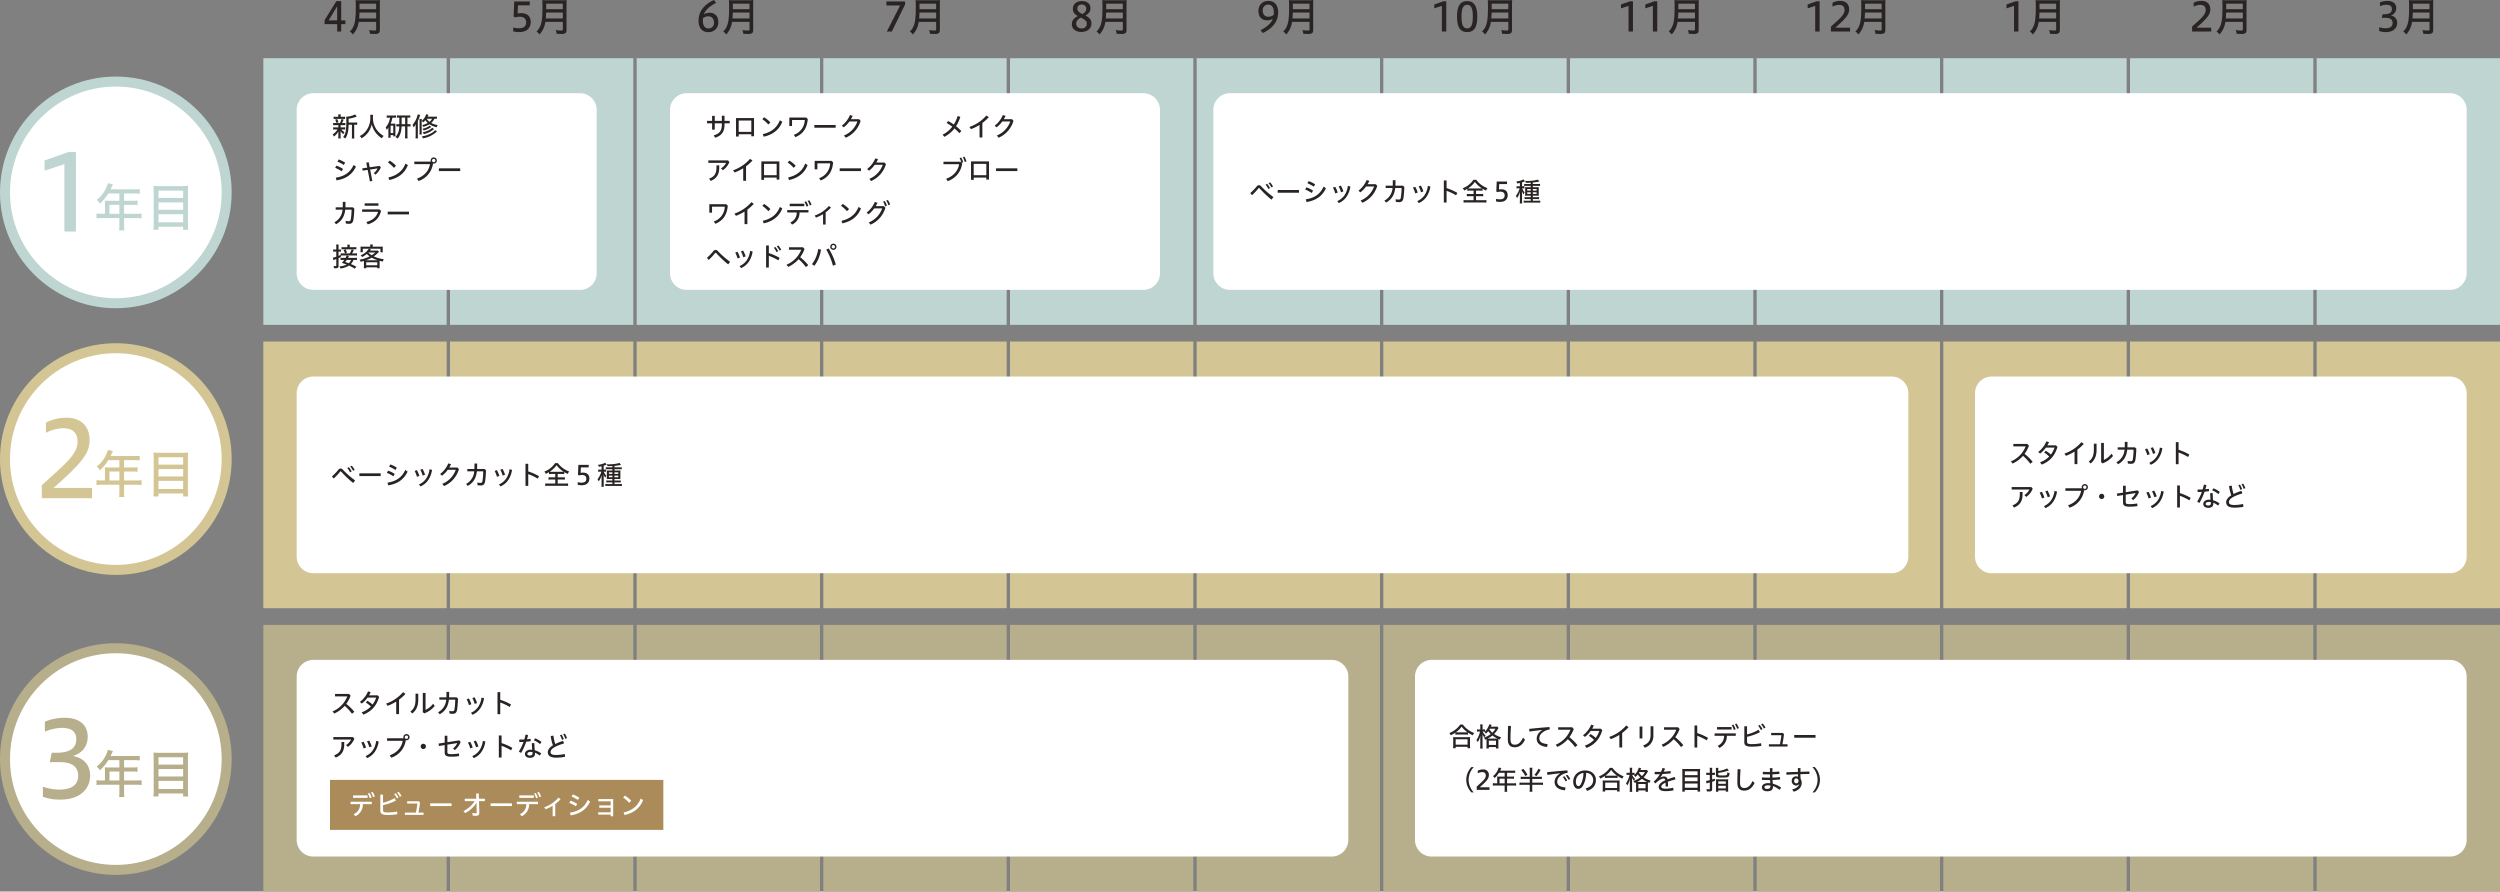<svg xmlns="http://www.w3.org/2000/svg" xmlns:xlink="http://www.w3.org/1999/xlink" width="1500" height="534.936" viewBox="0 0 1500 534.936">
  <rect x="0" y="0" width="1500" height="534.936" fill="#808080" stroke="none"/>
  <defs>
    <clipPath id="clip-path">
      <rect width="1342" height="160" fill="none"/>
    </clipPath>
  </defs>
  <g id="グループ_1465" data-name="グループ 1465" transform="translate(-5373 1580.936)">
    <g id="リピートグリッド_8" data-name="リピートグリッド 8" transform="translate(5531 -1376)" clip-path="url(#clip-path)">
      <g transform="translate(-210 -6090)">
        <rect id="長方形_865" data-name="長方形 865" width="110" height="160" transform="translate(210 6090)" fill="#d4c694"/>
      </g>
      <g transform="translate(-98 -6090)">
        <rect id="長方形_865-2" data-name="長方形 865" width="110" height="160" transform="translate(210 6090)" fill="#d4c694"/>
      </g>
      <g transform="translate(14 -6090)">
        <rect id="長方形_865-3" data-name="長方形 865" width="110" height="160" transform="translate(210 6090)" fill="#d4c694"/>
      </g>
      <g transform="translate(126 -6090)">
        <rect id="長方形_865-4" data-name="長方形 865" width="110" height="160" transform="translate(210 6090)" fill="#d4c694"/>
      </g>
      <g transform="translate(238 -6090)">
        <rect id="長方形_865-5" data-name="長方形 865" width="110" height="160" transform="translate(210 6090)" fill="#d4c694"/>
      </g>
      <g transform="translate(350 -6090)">
        <rect id="長方形_865-6" data-name="長方形 865" width="110" height="160" transform="translate(210 6090)" fill="#d4c694"/>
      </g>
      <g transform="translate(462 -6090)">
        <rect id="長方形_865-7" data-name="長方形 865" width="110" height="160" transform="translate(210 6090)" fill="#d4c694"/>
      </g>
      <g transform="translate(574 -6090)">
        <rect id="長方形_865-8" data-name="長方形 865" width="110" height="160" transform="translate(210 6090)" fill="#d4c694"/>
      </g>
      <g transform="translate(686 -6090)">
        <rect id="長方形_865-9" data-name="長方形 865" width="110" height="160" transform="translate(210 6090)" fill="#d4c694"/>
      </g>
      <g transform="translate(798 -6090)">
        <rect id="長方形_865-10" data-name="長方形 865" width="110" height="160" transform="translate(210 6090)" fill="#d4c694"/>
      </g>
      <g transform="translate(910 -6090)">
        <rect id="長方形_865-11" data-name="長方形 865" width="110" height="160" transform="translate(210 6090)" fill="#d4c694"/>
      </g>
      <g transform="translate(1022 -6090)">
        <rect id="長方形_865-12" data-name="長方形 865" width="110" height="160" transform="translate(210 6090)" fill="#d4c694"/>
      </g>
    </g>
    <g id="リピートグリッド_9" data-name="リピートグリッド 9" transform="translate(5531 -1206)" clip-path="url(#clip-path)">
      <g transform="translate(-210 -6090)">
        <rect id="長方形_865-13" data-name="長方形 865" width="110" height="160" transform="translate(210 6090)" fill="#b7ae8c"/>
      </g>
      <g transform="translate(-98 -6090)">
        <rect id="長方形_865-14" data-name="長方形 865" width="110" height="160" transform="translate(210 6090)" fill="#b7ae8c"/>
      </g>
      <g transform="translate(14 -6090)">
        <rect id="長方形_865-15" data-name="長方形 865" width="110" height="160" transform="translate(210 6090)" fill="#b7ae8c"/>
      </g>
      <g transform="translate(126 -6090)">
        <rect id="長方形_865-16" data-name="長方形 865" width="110" height="160" transform="translate(210 6090)" fill="#b7ae8c"/>
      </g>
      <g transform="translate(238 -6090)">
        <rect id="長方形_865-17" data-name="長方形 865" width="110" height="160" transform="translate(210 6090)" fill="#b7ae8c"/>
      </g>
      <g transform="translate(350 -6090)">
        <rect id="長方形_865-18" data-name="長方形 865" width="110" height="160" transform="translate(210 6090)" fill="#b7ae8c"/>
      </g>
      <g transform="translate(462 -6090)">
        <rect id="長方形_865-19" data-name="長方形 865" width="110" height="160" transform="translate(210 6090)" fill="#b7ae8c"/>
      </g>
      <g transform="translate(574 -6090)">
        <rect id="長方形_865-20" data-name="長方形 865" width="110" height="160" transform="translate(210 6090)" fill="#b7ae8c"/>
      </g>
      <g transform="translate(686 -6090)">
        <rect id="長方形_865-21" data-name="長方形 865" width="110" height="160" transform="translate(210 6090)" fill="#b7ae8c"/>
      </g>
      <g transform="translate(798 -6090)">
        <rect id="長方形_865-22" data-name="長方形 865" width="110" height="160" transform="translate(210 6090)" fill="#b7ae8c"/>
      </g>
      <g transform="translate(910 -6090)">
        <rect id="長方形_865-23" data-name="長方形 865" width="110" height="160" transform="translate(210 6090)" fill="#b7ae8c"/>
      </g>
      <g transform="translate(1022 -6090)">
        <rect id="長方形_865-24" data-name="長方形 865" width="110" height="160" transform="translate(210 6090)" fill="#b7ae8c"/>
      </g>
    </g>
    <g id="リピートグリッド_10" data-name="リピートグリッド 10" transform="translate(5531 -1546)" clip-path="url(#clip-path)">
      <g transform="translate(-210 -6090)">
        <rect id="長方形_865-25" data-name="長方形 865" width="110" height="160" transform="translate(210 6090)" fill="#bed5d1"/>
      </g>
      <g transform="translate(-98 -6090)">
        <rect id="長方形_865-26" data-name="長方形 865" width="110" height="160" transform="translate(210 6090)" fill="#bed5d1"/>
      </g>
      <g transform="translate(14 -6090)">
        <rect id="長方形_865-27" data-name="長方形 865" width="110" height="160" transform="translate(210 6090)" fill="#bed5d1"/>
      </g>
      <g transform="translate(126 -6090)">
        <rect id="長方形_865-28" data-name="長方形 865" width="110" height="160" transform="translate(210 6090)" fill="#bed5d1"/>
      </g>
      <g transform="translate(238 -6090)">
        <rect id="長方形_865-29" data-name="長方形 865" width="110" height="160" transform="translate(210 6090)" fill="#bed5d1"/>
      </g>
      <g transform="translate(350 -6090)">
        <rect id="長方形_865-30" data-name="長方形 865" width="110" height="160" transform="translate(210 6090)" fill="#bed5d1"/>
      </g>
      <g transform="translate(462 -6090)">
        <rect id="長方形_865-31" data-name="長方形 865" width="110" height="160" transform="translate(210 6090)" fill="#bed5d1"/>
      </g>
      <g transform="translate(574 -6090)">
        <rect id="長方形_865-32" data-name="長方形 865" width="110" height="160" transform="translate(210 6090)" fill="#bed5d1"/>
      </g>
      <g transform="translate(686 -6090)">
        <rect id="長方形_865-33" data-name="長方形 865" width="110" height="160" transform="translate(210 6090)" fill="#bed5d1"/>
      </g>
      <g transform="translate(798 -6090)">
        <rect id="長方形_865-34" data-name="長方形 865" width="110" height="160" transform="translate(210 6090)" fill="#bed5d1"/>
      </g>
      <g transform="translate(910 -6090)">
        <rect id="長方形_865-35" data-name="長方形 865" width="110" height="160" transform="translate(210 6090)" fill="#bed5d1"/>
      </g>
      <g transform="translate(1022 -6090)">
        <rect id="長方形_865-36" data-name="長方形 865" width="110" height="160" transform="translate(210 6090)" fill="#bed5d1"/>
      </g>
    </g>
    <path id="パス_2058" data-name="パス 2058" d="M-8.28,0V-4.464h2.5V-6.7h-2.5V-18.264h-2.9l-7.08,11.448v2.352h7.56V0Zm-7.512-6.7,5.088-8.5v8.5ZM12.7-5.832V-1.3c0,.528-.192.672-.888.672A24.858,24.858,0,0,1,8.424-.888,8.053,8.053,0,0,1,8.976,1.32c1.08.072,1.944.1,2.736.1a4.243,4.243,0,0,0,2.424-.408c.528-.336.768-.936.768-1.992V-16.32a22.1,22.1,0,0,1,.1-2.568,19.7,19.7,0,0,1-2.616.12H2.976a21.071,21.071,0,0,1-2.616-.12c.072.84.12,1.9.12,3.672C.48-9.408.24-6.624-.456-4.368A9.444,9.444,0,0,1-3.1-.048a7.21,7.21,0,0,1,1.824,1.8,14.019,14.019,0,0,0,3.5-7.584ZM2.472-7.848c.12-1.272.216-2.952.216-3.552H12.7v3.552Zm.24-5.568v-3.312H12.7v3.312Z" transform="translate(5586 -1562)" fill="#292323"/>
    <path id="パス_2059" data-name="パス 2059" d="M-17.064-.1a15.722,15.722,0,0,0,3.7.408c4.416,0,6.792-2.448,6.792-6.048,0-3.168-1.776-5.3-5.712-5.3a11.209,11.209,0,0,0-2.136.192l.216-4.872h7.032v-2.328h-9.288l-.36,8.856.768.72A10.161,10.161,0,0,1-13.224-8.9c2.544,0,3.912,1.152,3.912,3.432,0,2.4-1.536,3.48-4.344,3.48a12.7,12.7,0,0,1-3.408-.48ZM12.7-5.832V-1.3c0,.528-.192.672-.888.672A24.858,24.858,0,0,1,8.424-.888,8.053,8.053,0,0,1,8.976,1.32c1.08.072,1.944.1,2.736.1a4.243,4.243,0,0,0,2.424-.408c.528-.336.768-.936.768-1.992V-16.32a22.1,22.1,0,0,1,.1-2.568,19.7,19.7,0,0,1-2.616.12H2.976a21.071,21.071,0,0,1-2.616-.12c.072.84.12,1.9.12,3.672C.48-9.408.24-6.624-.456-4.368A9.444,9.444,0,0,1-3.1-.048a7.21,7.21,0,0,1,1.824,1.8,14.019,14.019,0,0,0,3.5-7.584ZM2.472-7.848c.12-1.272.216-2.952.216-3.552H12.7v3.552Zm.24-5.568v-3.312H12.7v3.312Z" transform="translate(5698 -1562)" fill="#292323"/>
    <path id="パス_2060" data-name="パス 2060" d="M-8.64-18.936C-14.712-16.1-17.88-11.9-17.88-6.48c0,4.08,1.992,6.816,5.856,6.816a5.707,5.707,0,0,0,6-6.1c0-3.7-2.4-5.52-5.088-5.52a6.807,6.807,0,0,0-3.6.96c1.2-2.976,3.84-5.088,7.416-6.912Zm-6.552,10.9a5.025,5.025,0,0,1,3.144-1.1c2.3,0,3.432,1.56,3.432,3.744A3.213,3.213,0,0,1-11.88-1.872c-2.112,0-3.384-1.536-3.384-4.8A11.214,11.214,0,0,1-15.192-8.04ZM12.7-5.832V-1.3c0,.528-.192.672-.888.672A24.858,24.858,0,0,1,8.424-.888,8.053,8.053,0,0,1,8.976,1.32c1.08.072,1.944.1,2.736.1a4.243,4.243,0,0,0,2.424-.408c.528-.336.768-.936.768-1.992V-16.32a22.1,22.1,0,0,1,.1-2.568,19.7,19.7,0,0,1-2.616.12H2.976a21.071,21.071,0,0,1-2.616-.12c.072.84.12,1.9.12,3.672C.48-9.408.24-6.624-.456-4.368A9.444,9.444,0,0,1-3.1-.048a7.21,7.21,0,0,1,1.824,1.8,14.019,14.019,0,0,0,3.5-7.584ZM2.472-7.848c.12-1.272.216-2.952.216-3.552H12.7v3.552Zm.24-5.568v-3.312H12.7v3.312Z" transform="translate(5810 -1562)" fill="#292323"/>
    <path id="パス_2061" data-name="パス 2061" d="M-13.92,0l7.968-16.248v-1.8H-17.16v2.376h8.232L-16.9,0ZM12.7-5.832V-1.3c0,.528-.192.672-.888.672A24.858,24.858,0,0,1,8.424-.888,8.053,8.053,0,0,1,8.976,1.32c1.08.072,1.944.1,2.736.1a4.243,4.243,0,0,0,2.424-.408c.528-.336.768-.936.768-1.992V-16.32a22.1,22.1,0,0,1,.1-2.568,19.7,19.7,0,0,1-2.616.12H2.976a21.071,21.071,0,0,1-2.616-.12c.072.84.12,1.9.12,3.672C.48-9.408.24-6.624-.456-4.368A9.444,9.444,0,0,1-3.1-.048a7.21,7.21,0,0,1,1.824,1.8,14.019,14.019,0,0,0,3.5-7.584ZM2.472-7.848c.12-1.272.216-2.952.216-3.552H12.7v3.552Zm.24-5.568v-3.312H12.7v3.312Z" transform="translate(5922 -1562)" fill="#292323"/>
    <path id="パス_2062" data-name="パス 2062" d="M-14.352-9.288c-2.04,1.152-3.528,2.424-3.528,4.872,0,3.192,2.76,4.656,5.664,4.656,3.576,0,6.072-1.992,6.072-5.088,0-2.376-1.272-3.528-3.552-4.776C-7.92-10.632-6.72-11.9-6.72-14.04c0-2.448-1.824-4.248-5.16-4.248-3.312,0-5.4,1.944-5.4,4.608C-17.28-11.736-16.392-10.464-14.352-9.288Zm1.8.912c2.976,1.44,3.624,2.208,3.624,3.744a2.767,2.767,0,0,1-3.1,2.736c-2.136,0-3.24-1.2-3.24-2.88C-15.264-6.144-14.52-7.224-12.552-8.376Zm1.056-2.112c-2.472-1.1-3.1-2.04-3.1-3.408A2.356,2.356,0,0,1-12-16.2a2.417,2.417,0,0,1,2.736,2.5C-9.264-12.36-9.96-11.472-11.5-10.488ZM12.7-5.832V-1.3c0,.528-.192.672-.888.672A24.858,24.858,0,0,1,8.424-.888,8.053,8.053,0,0,1,8.976,1.32c1.08.072,1.944.1,2.736.1a4.243,4.243,0,0,0,2.424-.408c.528-.336.768-.936.768-1.992V-16.32a22.1,22.1,0,0,1,.1-2.568,19.7,19.7,0,0,1-2.616.12H2.976a21.071,21.071,0,0,1-2.616-.12c.072.84.12,1.9.12,3.672C.48-9.408.24-6.624-.456-4.368A9.444,9.444,0,0,1-3.1-.048a7.21,7.21,0,0,1,1.824,1.8,14.019,14.019,0,0,0,3.5-7.584ZM2.472-7.848c.12-1.272.216-2.952.216-3.552H12.7v3.552Zm.24-5.568v-3.312H12.7v3.312Z" transform="translate(6034 -1562)" fill="#292323"/>
    <path id="パス_2063" data-name="パス 2063" d="M-15.336.888C-9.288-1.944-6.1-6.144-6.1-11.568c0-4.08-1.992-6.816-5.856-6.816-3.6,0-6,2.424-6,6.12s2.376,5.52,5.088,5.52A6.72,6.72,0,0,0-9.288-7.7C-10.464-4.728-13.1-2.616-16.68-.816ZM-8.808-9.984A5.145,5.145,0,0,1-11.952-8.9c-2.28,0-3.408-1.536-3.408-3.72A3.221,3.221,0,0,1-12.1-16.176c2.112,0,3.384,1.536,3.384,4.8A10.525,10.525,0,0,1-8.808-9.984ZM12.7-5.832V-1.3c0,.528-.192.672-.888.672A24.858,24.858,0,0,1,8.424-.888,8.053,8.053,0,0,1,8.976,1.32c1.08.072,1.944.1,2.736.1a4.243,4.243,0,0,0,2.424-.408c.528-.336.768-.936.768-1.992V-16.32a22.1,22.1,0,0,1,.1-2.568,19.7,19.7,0,0,1-2.616.12H2.976a21.071,21.071,0,0,1-2.616-.12c.072.84.12,1.9.12,3.672C.48-9.408.24-6.624-.456-4.368A9.444,9.444,0,0,1-3.1-.048a7.21,7.21,0,0,1,1.824,1.8,14.019,14.019,0,0,0,3.5-7.584ZM2.472-7.848c.12-1.272.216-2.952.216-3.552H12.7v3.552Zm.24-5.568v-3.312H12.7v3.312Z" transform="translate(6146 -1562)" fill="#292323"/>
    <path id="パス_2064" data-name="パス 2064" d="M-17.232,0V-18.168h-1.752l-5.424,1.92v2.328l4.536-1.488V0ZM-4.7-18.264c-4.3,0-6.072,3.072-6.072,9.288C-10.776-2.784-9,.312-4.7.312S1.368-2.856,1.368-8.976C1.368-15.12-.408-18.264-4.7-18.264Zm0,2.232c2.472,0,3.384,2.3,3.384,7.056S-2.232-1.92-4.7-1.92s-3.384-2.3-3.384-7.056S-7.176-16.032-4.7-16.032Zm24.7,10.2V-1.3c0,.528-.192.672-.888.672A24.858,24.858,0,0,1,15.72-.888a8.053,8.053,0,0,1,.552,2.208c1.08.072,1.944.1,2.736.1a4.243,4.243,0,0,0,2.424-.408C21.96.672,22.2.072,22.2-.984V-16.32a22.1,22.1,0,0,1,.1-2.568,19.7,19.7,0,0,1-2.616.12H10.272a21.071,21.071,0,0,1-2.616-.12c.072.84.12,1.9.12,3.672,0,5.808-.24,8.592-.936,10.848A9.444,9.444,0,0,1,4.2-.048a7.21,7.21,0,0,1,1.824,1.8,14.019,14.019,0,0,0,3.5-7.584ZM9.768-7.848c.12-1.272.216-2.952.216-3.552H19.992v3.552Zm.24-5.568v-3.312h9.984v3.312Z" transform="translate(6258 -1562)" fill="#292323"/>
    <path id="パス_2065" data-name="パス 2065" d="M-17.232,0V-18.168h-1.752l-5.424,1.92v2.328l4.536-1.488V0ZM-2.64,0V-18.168H-4.392l-5.424,1.92v2.328l4.536-1.488V0ZM19.992-5.832V-1.3c0,.528-.192.672-.888.672A24.858,24.858,0,0,1,15.72-.888a8.053,8.053,0,0,1,.552,2.208c1.08.072,1.944.1,2.736.1a4.243,4.243,0,0,0,2.424-.408C21.96.672,22.2.072,22.2-.984V-16.32a22.1,22.1,0,0,1,.1-2.568,19.7,19.7,0,0,1-2.616.12H10.272a21.071,21.071,0,0,1-2.616-.12c.072.84.12,1.9.12,3.672,0,5.808-.24,8.592-.936,10.848A9.444,9.444,0,0,1,4.2-.048a7.21,7.21,0,0,1,1.824,1.8,14.019,14.019,0,0,0,3.5-7.584ZM9.768-7.848c.12-1.272.216-2.952.216-3.552H19.992v3.552Zm.24-5.568v-3.312h9.984v3.312Z" transform="translate(6370 -1562)" fill="#292323"/>
    <path id="パス_2066" data-name="パス 2066" d="M-17.232,0V-18.168h-1.752l-5.424,1.92v2.328l4.536-1.488V0ZM1.032,0V-2.352H-7.776C-1.248-8.064.48-10.3.48-13.3c0-3.048-1.872-5.112-5.256-5.112A10.308,10.308,0,0,0-9.5-17.28v2.328a9.236,9.236,0,0,1,3.912-1.056c2.232,0,3.312,1.1,3.312,3.072,0,2.976-2.9,5.136-8.16,9.96V0Zm18.96-5.832V-1.3c0,.528-.192.672-.888.672A24.858,24.858,0,0,1,15.72-.888a8.053,8.053,0,0,1,.552,2.208c1.08.072,1.944.1,2.736.1a4.243,4.243,0,0,0,2.424-.408C21.96.672,22.2.072,22.2-.984V-16.32a22.1,22.1,0,0,1,.1-2.568,19.7,19.7,0,0,1-2.616.12H10.272a21.071,21.071,0,0,1-2.616-.12c.072.84.12,1.9.12,3.672,0,5.808-.24,8.592-.936,10.848A9.444,9.444,0,0,1,4.2-.048a7.21,7.21,0,0,1,1.824,1.8,14.019,14.019,0,0,0,3.5-7.584ZM9.768-7.848c.12-1.272.216-2.952.216-3.552H19.992v3.552Zm.24-5.568v-3.312h9.984v3.312Z" transform="translate(6482 -1562)" fill="#292323"/>
    <path id="パス_2067" data-name="パス 2067" d="M-9.936,0V-18.168h-1.752l-5.424,1.92v2.328l4.536-1.488V0ZM12.7-5.832V-1.3c0,.528-.192.672-.888.672A24.858,24.858,0,0,1,8.424-.888,8.053,8.053,0,0,1,8.976,1.32c1.08.072,1.944.1,2.736.1a4.243,4.243,0,0,0,2.424-.408c.528-.336.768-.936.768-1.992V-16.32a22.1,22.1,0,0,1,.1-2.568,19.7,19.7,0,0,1-2.616.12H2.976a21.071,21.071,0,0,1-2.616-.12c.072.84.12,1.9.12,3.672C.48-9.408.24-6.624-.456-4.368A9.444,9.444,0,0,1-3.1-.048a7.21,7.21,0,0,1,1.824,1.8,14.019,14.019,0,0,0,3.5-7.584ZM2.472-7.848c.12-1.272.216-2.952.216-3.552H12.7v3.552Zm.24-5.568v-3.312H12.7v3.312Z" transform="translate(6594 -1562)" fill="#292323"/>
    <path id="パス_2068" data-name="パス 2068" d="M-6.264,0V-2.352h-8.808C-8.544-8.064-6.816-10.3-6.816-13.3c0-3.048-1.872-5.112-5.256-5.112A10.308,10.308,0,0,0-16.8-17.28v2.328a9.236,9.236,0,0,1,3.912-1.056c2.232,0,3.312,1.1,3.312,3.072,0,2.976-2.9,5.136-8.16,9.96V0ZM12.7-5.832V-1.3c0,.528-.192.672-.888.672A24.858,24.858,0,0,1,8.424-.888,8.053,8.053,0,0,1,8.976,1.32c1.08.072,1.944.1,2.736.1a4.243,4.243,0,0,0,2.424-.408c.528-.336.768-.936.768-1.992V-16.32a22.1,22.1,0,0,1,.1-2.568,19.7,19.7,0,0,1-2.616.12H2.976a21.071,21.071,0,0,1-2.616-.12c.072.84.12,1.9.12,3.672C.48-9.408.24-6.624-.456-4.368A9.444,9.444,0,0,1-3.1-.048a7.21,7.21,0,0,1,1.824,1.8,14.019,14.019,0,0,0,3.5-7.584ZM2.472-7.848c.12-1.272.216-2.952.216-3.552H12.7v3.552Zm.24-5.568v-3.312H12.7v3.312Z" transform="translate(6706 -1562)" fill="#292323"/>
    <path id="パス_2069" data-name="パス 2069" d="M-17.5-.336A11.092,11.092,0,0,0-13.44.312C-8.952.312-6.7-2.16-6.7-5.184a4.324,4.324,0,0,0-3.936-4.464,4.407,4.407,0,0,0,3.384-4.416c0-2.568-1.8-4.32-5.16-4.32a11.718,11.718,0,0,0-4.632.888v2.28a10.527,10.527,0,0,1,3.792-.864c2.352,0,3.384.888,3.384,2.616,0,2.088-1.584,3.072-4.488,3.072H-15.48l-.432,2.136H-13.7c2.736,0,4.272.96,4.272,3.12,0,1.872-1.2,3.168-4.344,3.168A11.728,11.728,0,0,1-17.5-2.64ZM12.7-5.832V-1.3c0,.528-.192.672-.888.672A24.858,24.858,0,0,1,8.424-.888,8.053,8.053,0,0,1,8.976,1.32c1.08.072,1.944.1,2.736.1a4.243,4.243,0,0,0,2.424-.408c.528-.336.768-.936.768-1.992V-16.32a22.1,22.1,0,0,1,.1-2.568,19.7,19.7,0,0,1-2.616.12H2.976a21.071,21.071,0,0,1-2.616-.12c.072.84.12,1.9.12,3.672C.48-9.408.24-6.624-.456-4.368A9.444,9.444,0,0,1-3.1-.048a7.21,7.21,0,0,1,1.824,1.8,14.019,14.019,0,0,0,3.5-7.584ZM2.472-7.848c.12-1.272.216-2.952.216-3.552H12.7v3.552Zm.24-5.568v-3.312H12.7v3.312Z" transform="translate(6818 -1562)" fill="#292323"/>
    <path id="パス_2033" data-name="パス 2033" d="M10,0H170a10,10,0,0,1,10,10v98a10,10,0,0,1-10,10H10A10,10,0,0,1,0,108V10A10,10,0,0,1,10,0Z" transform="translate(5551 -1525)" fill="#fff"/>
    <path id="パス_2050" data-name="パス 2050" d="M10,0H742a10,10,0,0,1,10,10v98a10,10,0,0,1-10,10H10A10,10,0,0,1,0,108V10A10,10,0,0,1,10,0Z" transform="translate(6101 -1525)" fill="#fff"/>
    <path id="パス_2034" data-name="パス 2034" d="M10,0H957a10,10,0,0,1,10,10v98a10,10,0,0,1-10,10H10A10,10,0,0,1,0,108V10A10,10,0,0,1,10,0Z" transform="translate(5551 -1355)" fill="#fff"/>
    <path id="パス_2044" data-name="パス 2044" d="M10,0H621a10,10,0,0,1,10,10v98a10,10,0,0,1-10,10H10A10,10,0,0,1,0,108V10A10,10,0,0,1,10,0Z" transform="translate(5551 -1185)" fill="#fff"/>
    <path id="パス_2056" data-name="パス 2056" d="M10,0H285a10,10,0,0,1,10,10v98a10,10,0,0,1-10,10H10A10,10,0,0,1,0,108V10A10,10,0,0,1,10,0Z" transform="translate(6558 -1355)" fill="#fff"/>
    <path id="パス_2054" data-name="パス 2054" d="M10,0H621a10,10,0,0,1,10,10v98a10,10,0,0,1-10,10H10A10,10,0,0,1,0,108V10A10,10,0,0,1,10,0Z" transform="translate(6222 -1185)" fill="#fff"/>
    <path id="パス_2040" data-name="パス 2040" d="M10,0H284a10,10,0,0,1,10,10v98a10,10,0,0,1-10,10H10A10,10,0,0,1,0,108V10A10,10,0,0,1,10,0Z" transform="translate(5775 -1525)" fill="#fff"/>
    <path id="パス_2035" data-name="パス 2035" d="M10.176-8.4v-2.32a19.738,19.738,0,0,0,4.368-1.1c.368-.128.4-.144.544-.192L14-13.28a12.214,12.214,0,0,1-5.3,1.36,18.851,18.851,0,0,1,.1,2.272C8.8-3.616,8.4-1.568,6.864.3a5.157,5.157,0,0,1,1.28.9C9.5-.672,10.16-3.36,10.16-7.088h2V-.56a10.578,10.578,0,0,1-.1,1.728h1.568a10.714,10.714,0,0,1-.1-1.728V-7.088H14a6.905,6.905,0,0,1,1.312.08V-8.5a7.178,7.178,0,0,1-1.424.1ZM4.016-6.848V-5.5H2.3A6.119,6.119,0,0,1,.9-5.6v1.424a7.794,7.794,0,0,1,1.376-.08H3.5a8.491,8.491,0,0,1-2.9,2.944A4.631,4.631,0,0,1,1.312,0,8.47,8.47,0,0,0,4.08-3.168a10,10,0,0,0-.064,1.2V-.144a9.768,9.768,0,0,1-.08,1.28h1.5A9.822,9.822,0,0,1,5.36-.192v-1.84a11.263,11.263,0,0,0-.064-1.3A6.8,6.8,0,0,0,7.008-1.44,7.636,7.636,0,0,1,7.7-2.656a6.481,6.481,0,0,1-1.856-1.6h.928a7.685,7.685,0,0,1,1.376.08V-5.6a7.886,7.886,0,0,1-1.376.1H5.36V-6.848H6.832a8.132,8.132,0,0,1,1.376.08V-8.192a7.576,7.576,0,0,1-1.376.08H6.224A15.963,15.963,0,0,0,7.2-10.144l-1.28-.4a9.557,9.557,0,0,1-.976,2.432H2.272A7.667,7.667,0,0,1,.88-8.192v1.424a8.018,8.018,0,0,1,1.376-.08Zm1.392-5.008v-.32a5.427,5.427,0,0,1,.08-1.136H3.9a5.692,5.692,0,0,1,.08,1.152v.3H2.64a9.893,9.893,0,0,1-1.456-.08v1.424a8.527,8.527,0,0,1,1.424-.08H6.64a8.669,8.669,0,0,1,1.408.08v-1.424a7.868,7.868,0,0,1-1.408.08ZM4.032-8.544a7.989,7.989,0,0,0-.768-1.984l-1.184.384A6.96,6.96,0,0,1,2.832-8.16Zm19.088-4.5a10.407,10.407,0,0,1,.064,1.312,12.655,12.655,0,0,1-2.72,8.544A10.538,10.538,0,0,1,16.832-.3,4.068,4.068,0,0,1,17.9,1.04a12.454,12.454,0,0,0,6.128-8.4,13.753,13.753,0,0,0,6.112,8.4A4.925,4.925,0,0,1,31.2-.4a8.412,8.412,0,0,1-1.552-1.008,14.266,14.266,0,0,1-2.176-2.08,12.916,12.916,0,0,1-2.3-4.4,15.519,15.519,0,0,1-.432-3.648,11.412,11.412,0,0,1,.1-1.5ZM40.592-7.408h-.208a9.432,9.432,0,0,1-1.552-.08V-6a9.432,9.432,0,0,1,1.552-.08h.176A9.115,9.115,0,0,1,38.272.288a3.572,3.572,0,0,1,1.248.96C41.056-.528,41.84-2.9,41.952-6.08H44.08V-.736a12.53,12.53,0,0,1-.112,1.824h1.6a16.41,16.41,0,0,1-.1-1.84V-6.08h.288A9.313,9.313,0,0,1,47.312-6V-7.488a9.552,9.552,0,0,1-1.552.08h-.288v-3.984h.144a10.071,10.071,0,0,1,1.536.08v-1.44a10.709,10.709,0,0,1-1.632.1h-4.7a9.6,9.6,0,0,1-1.664-.1v1.44a9.738,9.738,0,0,1,1.44-.08v3.984Zm1.392,0v-3.984h2.1v3.984Zm-6.976-3.936a10.951,10.951,0,0,1-2.592,5.856,4.757,4.757,0,0,1,.608,1.536A7.182,7.182,0,0,0,34.08-5.584c-.032.72-.048,1.136-.048,1.616v3.1A9.518,9.518,0,0,1,33.936.7H35.36V-.9h1.6v.752h1.312a12.51,12.51,0,0,1-.048-1.264V-6.576a10.137,10.137,0,0,1,.048-1.2,5.248,5.248,0,0,1-.96.048h-1.92a15.075,15.075,0,0,0,1.04-3.616H37.3a9.333,9.333,0,0,1,1.312.064V-12.7a8.119,8.119,0,0,1-1.424.1H34.512a9.427,9.427,0,0,1-1.472-.1v1.44a9.906,9.906,0,0,1,1.344-.08Zm.352,4.816h1.6V-2.1h-1.6Zm27.792-5.488a10.386,10.386,0,0,1-1.7.1h-3.9c.176-.336.272-.528.56-1.168L56.7-13.376A8.1,8.1,0,0,1,54-9.408a7.7,7.7,0,0,1,.064-1.168H52.672a10.129,10.129,0,0,1,.064,1.424v6.288a9.4,9.4,0,0,1-.1,1.616h1.44a9.384,9.384,0,0,1-.08-1.6v-6.48a4.018,4.018,0,0,1,.976.8,10.155,10.155,0,0,0,1.248-1.344,7.12,7.12,0,0,0,1.44,1.712A11.345,11.345,0,0,1,54.32-6.912a3.706,3.706,0,0,1,.608,1.12A13.407,13.407,0,0,0,58.64-7.376a13.063,13.063,0,0,0,4.4,1.792,5.648,5.648,0,0,1,.56-1.344A11.331,11.331,0,0,1,59.7-8.16,8.915,8.915,0,0,0,61.712-10.7a12.5,12.5,0,0,1,1.44.064ZM60.272-10.7a5.7,5.7,0,0,1-1.584,1.872A6.47,6.47,0,0,1,57.056-10.7ZM50.4-.784a15.093,15.093,0,0,1-.1,1.9h1.488a14.494,14.494,0,0,1-.08-1.9V-9.376a19.023,19.023,0,0,0,1.168-2.88,4.525,4.525,0,0,1,.16-.48c.032-.064.032-.1.08-.208l-1.488-.384a14.008,14.008,0,0,1-3.12,6.368,7.035,7.035,0,0,1,.72,1.44,8.657,8.657,0,0,0,1.216-1.936c-.032.512-.048,1.376-.048,2.048Zm9.168-4.848a1.723,1.723,0,0,1,.176-.128l-1.008-.752A8.844,8.844,0,0,1,54.464-4.72a3.888,3.888,0,0,1,.672,1.072,13.309,13.309,0,0,0,4.08-1.728Zm.7.368c-.9,1.136-3.3,2.256-5.68,2.7a3.533,3.533,0,0,1,.672,1.1A13.812,13.812,0,0,0,61.408-4.5Zm1.792,1.408a6.827,6.827,0,0,1-2.016,1.7A16.21,16.21,0,0,1,54.08-.112a6.084,6.084,0,0,1,.688,1.2,16.12,16.12,0,0,0,7.808-3.632c.288-.24.336-.288.624-.512ZM3.456,15.024A20.755,20.755,0,0,1,7.28,17.072l.8-1.392a16.925,16.925,0,0,0-3.872-1.952ZM2.112,18.768a22.213,22.213,0,0,1,3.92,2.08l.8-1.408a17.47,17.47,0,0,0-3.984-1.984Zm.816,7.52c5.376-.912,9.312-3.3,11.632-8.24l-1.376-1.04c-2.128,4.672-5.712,6.9-10.72,7.648Zm20.144-6.512,4.48-.656a8.383,8.383,0,0,1-2.288,2.8l1.04.928a11.7,11.7,0,0,0,3.2-4.368l-.736-.88-5.952.832-.592-3.04-1.472.256.592,3.008-2.96.416.176,1.376L21.6,20l1.36,6.9,1.44-.24Zm10.688-4.24a22.148,22.148,0,0,1,3.616,3.248l1.216-1.28A17.954,17.954,0,0,0,34.8,14.432Zm.816,10.544c5.248-1.136,9.3-4.048,11.152-8.992l-1.456-.864c-1.712,4.528-5.264,7.2-10.224,8.32ZM49.6,15.04v1.5h9.408c-.736,4.1-3.488,7.152-7.808,8.7l.9,1.44a12.9,12.9,0,0,0,8.72-10.5,1.785,1.785,0,0,0,.432.048,1.856,1.856,0,1,0-1.856-1.856,1.825,1.825,0,0,0,.112.656Zm11.632-1.664a1.016,1.016,0,1,1,0,2.032,1.016,1.016,0,0,1,0-2.032Zm3.1,5.68V20.72H77.12V19.056ZM6.528,43.872a9.241,9.241,0,0,1-4.88,7.552l.992,1.2c3.216-1.84,5.024-4.48,5.5-8.752h3.792a37.392,37.392,0,0,1-.448,5.744c-.16.96-.512,1.184-1.136,1.184a10,10,0,0,1-2-.208l.176,1.6a12.73,12.73,0,0,0,1.968.16c1.424,0,2.272-.688,2.56-2.464a52.288,52.288,0,0,0,.528-6.64l-.832-.784h-4.5c.016-.48.032-.976.032-1.472V39.184H6.672v1.84c0,.5-.016.976-.032,1.44H2.4v1.408ZM28.752,43.7H18.272v1.456h9.552c-.912,3.008-3.152,5.056-7.008,6.112l.832,1.408c4.24-1.232,6.864-3.664,7.968-8.032Zm-8.96-3.616v1.44h8.272V40.08Zm13.824,4.976V46.72H46.4V45.056ZM13.7,74.032a8.779,8.779,0,0,1,1.5.08V72.7a8.426,8.426,0,0,1-1.52.08H9.824c.112-.192.16-.272.288-.5.16-.3.16-.3.288-.512l-1.392-.384a9.521,9.521,0,0,1-.656,1.392h-1.5a8.9,8.9,0,0,1-1.5-.08v1.408a9.031,9.031,0,0,1,1.488-.08h.72A11.718,11.718,0,0,1,6.08,75.808a27.763,27.763,0,0,1,2.912.992A10.567,10.567,0,0,1,4.64,77.872a4.423,4.423,0,0,1,.592,1.28A12.571,12.571,0,0,0,10.4,77.408a24.172,24.172,0,0,1,3.456,1.872l.96-1.168a25.8,25.8,0,0,0-3.3-1.616,6.442,6.442,0,0,0,1.568-2.464Zm-2.032,0A4.753,4.753,0,0,1,10.256,76c-.72-.256-1.136-.4-2.16-.736a14.067,14.067,0,0,0,.944-1.232ZM5.472,71.424A9.889,9.889,0,0,1,6.8,71.36h6.832a9.179,9.179,0,0,1,1.568.08V70.032a9.179,9.179,0,0,1-1.568.08H12.208a11.209,11.209,0,0,0,1.072-2.064L11.952,67.7a8.389,8.389,0,0,1-1.088,2.416H6.736a8.225,8.225,0,0,1-1.328-.08v.96l-.144.064-.352.192c-.208.1-.464.208-.784.336V69.04h.464a8.959,8.959,0,0,1,.96.048V67.712a5.2,5.2,0,0,1-.96.064H4.128V66.384a10.738,10.738,0,0,1,.1-1.584H2.672a10.385,10.385,0,0,1,.1,1.6v1.376h-.7A8.552,8.552,0,0,1,.9,67.7V69.1a8.774,8.774,0,0,1,1.152-.064h.72v3.072a12.12,12.12,0,0,1-2.064.56l.32,1.472a4.382,4.382,0,0,1,.448-.176l.224-.08.272-.1c.1-.032.384-.144.8-.3V77.28c0,.368-.112.464-.528.464a6.243,6.243,0,0,1-1.168-.112,5.134,5.134,0,0,1,.336,1.36,6.43,6.43,0,0,0,.816.032c1.472,0,1.9-.3,1.9-1.36v-4.7c.512-.224.8-.352,1.408-.656Zm5.36-5.024v-.416a7.9,7.9,0,0,1,.08-1.136H9.36a7.4,7.4,0,0,1,.08,1.136V66.4H7.584a10.9,10.9,0,0,1-1.68-.08v1.408a8.4,8.4,0,0,1,1.552-.08H13.28a8.4,8.4,0,0,1,1.552.08V66.32a12.559,12.559,0,0,1-1.68.08Zm-3.7,1.744A7.638,7.638,0,0,1,7.968,70.1l1.216-.448a10.562,10.562,0,0,0-.848-1.968ZM19.36,77.616a12.926,12.926,0,0,1-.08,1.424h1.456v-.592H27.36v.592h1.472a8.67,8.67,0,0,1-.08-1.408V75.456a8.535,8.535,0,0,1,.032-.912c.8.224,1.072.288,1.9.464a4.558,4.558,0,0,1,.624-1.456,18.168,18.168,0,0,1-6.048-1.664A19.584,19.584,0,0,0,28.048,69.5l.224-.24.144-.144-.88-.752a10.04,10.04,0,0,1-1.328.064H23.072c.208-.256.24-.272.3-.368l.128-.16c.016-.016.064-.08.144-.16l-1.392-.416a9.811,9.811,0,0,1-4.864,3.9,4.6,4.6,0,0,1,.864,1.072A13.511,13.511,0,0,0,21.1,70.432a12.744,12.744,0,0,0,1.712,1.456,20.33,20.33,0,0,1-6.1,1.968,4.159,4.159,0,0,1,.656,1.28c.912-.208,1.312-.32,1.968-.512.016.272.016.432.016.816Zm6.832-8.08a14.319,14.319,0,0,1-2.16,1.664A13.5,13.5,0,0,1,22,69.648l.112-.112Zm1.184,4.672H20.592a17.526,17.526,0,0,0,3.456-1.552A15.765,15.765,0,0,0,27.6,74.208Zm-6.64,1.2H27.36v1.808H20.736Zm2.416-9.328H19.024A16.834,16.834,0,0,1,17.28,66a7.928,7.928,0,0,1,.064,1.136v1.1a5.692,5.692,0,0,1-.08,1.152h1.424V67.3H29.264v2.112h1.424a9.059,9.059,0,0,1-.064-1.136V67.136A7.117,7.117,0,0,1,30.688,66a14.209,14.209,0,0,1-1.808.08H24.608v-.3a7.023,7.023,0,0,1,.1-1.056H23.072a5.063,5.063,0,0,1,.08,1.056Z" transform="translate(5572 -1499)" fill="#292323"/>
    <path id="パス_2053" data-name="パス 2053" d="M2.224-3.808A39.233,39.233,0,0,0,6.016-7.872.548.548,0,0,1,6.4-8.128c.112,0,.224.08.368.24A62.561,62.561,0,0,0,13.9-1.136l1.152-1.552A53.633,53.633,0,0,1,7.68-9.152,1.814,1.814,0,0,0,6.352-9.84a1.777,1.777,0,0,0-1.344.768,31.308,31.308,0,0,1-3.84,3.984Zm8.144-6.32A10.221,10.221,0,0,1,12-7.536l1.008-.56A11.411,11.411,0,0,0,11.3-10.64Zm1.776-.9a10.883,10.883,0,0,1,1.664,2.56l.992-.544a11.224,11.224,0,0,0-1.744-2.512Zm5.472,4.08V-5.28H30.4V-6.944Zm17.84-4.032A20.755,20.755,0,0,1,39.28-8.928l.8-1.392a16.925,16.925,0,0,0-3.872-1.952ZM34.112-7.232a22.213,22.213,0,0,1,3.92,2.08l.8-1.408a17.47,17.47,0,0,0-3.984-1.984Zm.816,7.52c5.376-.912,9.312-3.3,11.632-8.24l-1.376-1.04c-2.128,4.672-5.712,6.9-10.72,7.648ZM50.784-8.384a18.552,18.552,0,0,1,1.392,3.52l1.44-.512a16.038,16.038,0,0,0-1.5-3.488Zm3.424-.752a20.541,20.541,0,0,1,1.408,3.552l1.408-.5a17.389,17.389,0,0,0-1.5-3.488Zm5.488-.24a12.688,12.688,0,0,1-1.984,5.568A10.248,10.248,0,0,1,53.376-.272l.9,1.2a10.838,10.838,0,0,0,4.672-3.856,14.506,14.506,0,0,0,2.272-6.1Zm11.872-1.056a19.53,19.53,0,0,0,1.04-1.984l-1.616-.5a15.716,15.716,0,0,1-4.912,6.4l1.136.992A16.675,16.675,0,0,0,70.64-9.04h4.8A14.218,14.218,0,0,1,67.376-.624L68.448.7A15.815,15.815,0,0,0,77.36-9.44l-.88-.992Zm14.96,2.3a9.241,9.241,0,0,1-4.88,7.552l.992,1.2c3.216-1.84,5.024-4.48,5.5-8.752h3.792a37.392,37.392,0,0,1-.448,5.744c-.16.96-.512,1.184-1.136,1.184a10,10,0,0,1-2-.208l.176,1.6A12.729,12.729,0,0,0,90.5.352c1.424,0,2.272-.688,2.56-2.464a52.288,52.288,0,0,0,.528-6.64l-.832-.784h-4.5c.016-.48.032-.976.032-1.472v-1.808H86.672v1.84c0,.5-.016.976-.032,1.44H82.4v1.408Zm12.256-.256a18.552,18.552,0,0,1,1.392,3.52l1.44-.512a16.038,16.038,0,0,0-1.5-3.488Zm3.424-.752a20.541,20.541,0,0,1,1.408,3.552l1.408-.5a17.389,17.389,0,0,0-1.5-3.488Zm5.488-.24a12.688,12.688,0,0,1-1.984,5.568,10.248,10.248,0,0,1-4.336,3.536l.9,1.2a10.838,10.838,0,0,0,4.672-3.856,14.506,14.506,0,0,0,2.272-6.1Zm11.248-3.28H117.3V.592h1.648V-6.464a33.6,33.6,0,0,1,5.712,2.736l.736-1.488a30.823,30.823,0,0,0-6.448-2.848Zm16.208,6.1v2.032H132.7a9.985,9.985,0,0,1-1.6-.08v1.472a12.721,12.721,0,0,1,1.6-.08h2.448V-.8H131.04a13.6,13.6,0,0,1-1.9-.1V.656a11.29,11.29,0,0,1,1.872-.112h9.952a13.47,13.47,0,0,1,1.888.112V-.9a14.242,14.242,0,0,1-1.9.1h-4.336V-3.216H139.3a12.829,12.829,0,0,1,1.616.08V-4.608a10.214,10.214,0,0,1-1.616.08h-2.688V-6.56h2.336a12.8,12.8,0,0,1,1.584.08V-7.712a19.207,19.207,0,0,0,2.1,1.152,5.973,5.973,0,0,1,.864-1.488,14.329,14.329,0,0,1-6.768-5.008h-1.68a13.409,13.409,0,0,1-6.448,5.072,4.63,4.63,0,0,1,.9,1.36,17.952,17.952,0,0,0,1.872-1.024V-6.48a13.1,13.1,0,0,1,1.6-.08ZM132.88-7.872c-.5,0-.736-.016-1.1-.032a14.307,14.307,0,0,0,4.16-3.9,14.931,14.931,0,0,0,4.256,3.888,10.846,10.846,0,0,1-1.168.048ZM148.624-.064a10.482,10.482,0,0,0,2.464.272c2.944,0,4.528-1.632,4.528-4.032,0-2.112-1.184-3.536-3.808-3.536a7.472,7.472,0,0,0-1.424.128l.144-3.248h4.688v-1.552h-6.192l-.24,5.9.512.48a6.774,6.774,0,0,1,1.888-.288c1.7,0,2.608.768,2.608,2.288,0,1.6-1.024,2.32-2.9,2.32a8.468,8.468,0,0,1-2.272-.32Zm14.32-9.1h-.832a8.438,8.438,0,0,1-1.184-.08v1.392a6.7,6.7,0,0,1,1.168-.08h.7a13.33,13.33,0,0,1-2.288,4.544,4.82,4.82,0,0,1,.7,1.312,11.651,11.651,0,0,0,1.808-3.84c-.032.48-.048.592-.048,1.088-.016.272-.016.48-.016.544-.016.384-.016.64-.016.688V-.672a14.411,14.411,0,0,1-.1,1.824h1.472a13.875,13.875,0,0,1-.08-1.824V-4.08c-.016-.48-.016-.72-.032-1.136-.016-.512-.016-.56-.048-1.056a8.968,8.968,0,0,0,.992,2,5.311,5.311,0,0,1,.656-1.216,7.347,7.347,0,0,1-1.5-2.448h.3a6.322,6.322,0,0,1,1.04.064v-1.36a5.214,5.214,0,0,1-1.024.064h-.384V-11.52c.416-.144.608-.208.9-.32.3-.128.576-.224.816-.32l-.768-1.136a11.92,11.92,0,0,1-4.4,1.232,4.577,4.577,0,0,1,.544,1.216c.7-.128,1.04-.192,1.616-.32Zm6.48-1.36h-2.448a11.351,11.351,0,0,1-1.472-.08V-9.36a11.185,11.185,0,0,1,1.5-.064h2.416v.816h-1.9c-.72,0-1.152-.016-1.456-.048.032.416.048.656.048,1.344V-4.96c0,.7-.016,1.008-.048,1.488.32-.032.736-.048,1.36-.048h2v.9H167.28a11.779,11.779,0,0,1-1.52-.064V-1.44a11.779,11.779,0,0,1,1.52-.064h2.144v.992h-2.576a12.27,12.27,0,0,1-1.664-.08V.688a13.093,13.093,0,0,1,1.68-.08h6.56a11.176,11.176,0,0,1,1.712.1v-1.3a12.8,12.8,0,0,1-1.664.08h-2.784V-1.5H172.9a14.259,14.259,0,0,1,1.552.08V-2.7a8.623,8.623,0,0,1-1.552.08h-2.208v-.9H172.9c.64,0,1.008.016,1.376.048a11.239,11.239,0,0,1-.048-1.472V-7.328a8.607,8.607,0,0,1,.048-1.328c-.352.032-.736.048-1.488.048h-2.1v-.816h2.9a10.9,10.9,0,0,1,1.456.08v-1.28a9.84,9.84,0,0,1-1.552.1h-2.8v-.9a32.055,32.055,0,0,0,3.392-.48l.416-.08.112-.032-.9-1.136a23.884,23.884,0,0,1-6.608.8c-.24,0-.608-.016-1.088-.016a4.5,4.5,0,0,1,.512,1.12c1.072,0,2.016-.032,2.9-.1Zm0,2.992v.96h-2.08v-.96Zm1.264,0h2.288v.96h-2.288Zm-1.264,1.968v.976h-2.08v-.976Zm1.264,0h2.288v.976h-2.288Z" transform="translate(6122 -1460)" fill="#292323"/>
    <path id="パス_2041" data-name="パス 2041" d="M2.224-3.808A39.233,39.233,0,0,0,6.016-7.872.548.548,0,0,1,6.4-8.128c.112,0,.224.08.368.24A62.561,62.561,0,0,0,13.9-1.136l1.152-1.552A53.633,53.633,0,0,1,7.68-9.152,1.814,1.814,0,0,0,6.352-9.84a1.777,1.777,0,0,0-1.344.768,31.308,31.308,0,0,1-3.84,3.984Zm8.144-6.32A10.221,10.221,0,0,1,12-7.536l1.008-.56A11.411,11.411,0,0,0,11.3-10.64Zm1.776-.9a10.883,10.883,0,0,1,1.664,2.56l.992-.544a11.224,11.224,0,0,0-1.744-2.512Zm5.472,4.08V-5.28H30.4V-6.944Zm17.84-4.032A20.755,20.755,0,0,1,39.28-8.928l.8-1.392a16.925,16.925,0,0,0-3.872-1.952ZM34.112-7.232a22.213,22.213,0,0,1,3.92,2.08l.8-1.408a17.47,17.47,0,0,0-3.984-1.984Zm.816,7.52c5.376-.912,9.312-3.3,11.632-8.24l-1.376-1.04c-2.128,4.672-5.712,6.9-10.72,7.648ZM50.784-8.384a18.552,18.552,0,0,1,1.392,3.52l1.44-.512a16.038,16.038,0,0,0-1.5-3.488Zm3.424-.752a20.541,20.541,0,0,1,1.408,3.552l1.408-.5a17.389,17.389,0,0,0-1.5-3.488Zm5.488-.24a12.688,12.688,0,0,1-1.984,5.568A10.248,10.248,0,0,1,53.376-.272l.9,1.2a10.838,10.838,0,0,0,4.672-3.856,14.506,14.506,0,0,0,2.272-6.1Zm11.872-1.056a19.53,19.53,0,0,0,1.04-1.984l-1.616-.5a15.716,15.716,0,0,1-4.912,6.4l1.136.992A16.675,16.675,0,0,0,70.64-9.04h4.8A14.218,14.218,0,0,1,67.376-.624L68.448.7A15.815,15.815,0,0,0,77.36-9.44l-.88-.992Zm14.96,2.3a9.241,9.241,0,0,1-4.88,7.552l.992,1.2c3.216-1.84,5.024-4.48,5.5-8.752h3.792a37.392,37.392,0,0,1-.448,5.744c-.16.96-.512,1.184-1.136,1.184a10,10,0,0,1-2-.208l.176,1.6A12.729,12.729,0,0,0,90.5.352c1.424,0,2.272-.688,2.56-2.464a52.288,52.288,0,0,0,.528-6.64l-.832-.784h-4.5c.016-.48.032-.976.032-1.472v-1.808H86.672v1.84c0,.5-.016.976-.032,1.44H82.4v1.408Zm12.256-.256a18.552,18.552,0,0,1,1.392,3.52l1.44-.512a16.038,16.038,0,0,0-1.5-3.488Zm3.424-.752a20.541,20.541,0,0,1,1.408,3.552l1.408-.5a17.389,17.389,0,0,0-1.5-3.488Zm5.488-.24a12.688,12.688,0,0,1-1.984,5.568,10.248,10.248,0,0,1-4.336,3.536l.9,1.2a10.838,10.838,0,0,0,4.672-3.856,14.506,14.506,0,0,0,2.272-6.1Zm11.248-3.28H117.3V.592h1.648V-6.464a33.6,33.6,0,0,1,5.712,2.736l.736-1.488a30.823,30.823,0,0,0-6.448-2.848Zm16.208,6.1v2.032H132.7a9.985,9.985,0,0,1-1.6-.08v1.472a12.721,12.721,0,0,1,1.6-.08h2.448V-.8H131.04a13.6,13.6,0,0,1-1.9-.1V.656a11.29,11.29,0,0,1,1.872-.112h9.952a13.47,13.47,0,0,1,1.888.112V-.9a14.242,14.242,0,0,1-1.9.1h-4.336V-3.216H139.3a12.829,12.829,0,0,1,1.616.08V-4.608a10.214,10.214,0,0,1-1.616.08h-2.688V-6.56h2.336a12.8,12.8,0,0,1,1.584.08V-7.712a19.207,19.207,0,0,0,2.1,1.152,5.973,5.973,0,0,1,.864-1.488,14.329,14.329,0,0,1-6.768-5.008h-1.68a13.409,13.409,0,0,1-6.448,5.072,4.63,4.63,0,0,1,.9,1.36,17.952,17.952,0,0,0,1.872-1.024V-6.48a13.1,13.1,0,0,1,1.6-.08ZM132.88-7.872c-.5,0-.736-.016-1.1-.032a14.307,14.307,0,0,0,4.16-3.9,14.931,14.931,0,0,0,4.256,3.888,10.846,10.846,0,0,1-1.168.048ZM148.624-.064a10.482,10.482,0,0,0,2.464.272c2.944,0,4.528-1.632,4.528-4.032,0-2.112-1.184-3.536-3.808-3.536a7.472,7.472,0,0,0-1.424.128l.144-3.248h4.688v-1.552h-6.192l-.24,5.9.512.48a6.774,6.774,0,0,1,1.888-.288c1.7,0,2.608.768,2.608,2.288,0,1.6-1.024,2.32-2.9,2.32a8.468,8.468,0,0,1-2.272-.32Zm14.32-9.1h-.832a8.438,8.438,0,0,1-1.184-.08v1.392a6.7,6.7,0,0,1,1.168-.08h.7a13.33,13.33,0,0,1-2.288,4.544,4.82,4.82,0,0,1,.7,1.312,11.651,11.651,0,0,0,1.808-3.84c-.032.48-.048.592-.048,1.088-.016.272-.016.48-.016.544-.016.384-.016.64-.016.688V-.672a14.411,14.411,0,0,1-.1,1.824h1.472a13.875,13.875,0,0,1-.08-1.824V-4.08c-.016-.48-.016-.72-.032-1.136-.016-.512-.016-.56-.048-1.056a8.968,8.968,0,0,0,.992,2,5.311,5.311,0,0,1,.656-1.216,7.347,7.347,0,0,1-1.5-2.448h.3a6.322,6.322,0,0,1,1.04.064v-1.36a5.214,5.214,0,0,1-1.024.064h-.384V-11.52c.416-.144.608-.208.9-.32.3-.128.576-.224.816-.32l-.768-1.136a11.92,11.92,0,0,1-4.4,1.232,4.577,4.577,0,0,1,.544,1.216c.7-.128,1.04-.192,1.616-.32Zm6.48-1.36h-2.448a11.351,11.351,0,0,1-1.472-.08V-9.36a11.185,11.185,0,0,1,1.5-.064h2.416v.816h-1.9c-.72,0-1.152-.016-1.456-.048.032.416.048.656.048,1.344V-4.96c0,.7-.016,1.008-.048,1.488.32-.032.736-.048,1.36-.048h2v.9H167.28a11.779,11.779,0,0,1-1.52-.064V-1.44a11.779,11.779,0,0,1,1.52-.064h2.144v.992h-2.576a12.27,12.27,0,0,1-1.664-.08V.688a13.093,13.093,0,0,1,1.68-.08h6.56a11.176,11.176,0,0,1,1.712.1v-1.3a12.8,12.8,0,0,1-1.664.08h-2.784V-1.5H172.9a14.259,14.259,0,0,1,1.552.08V-2.7a8.623,8.623,0,0,1-1.552.08h-2.208v-.9H172.9c.64,0,1.008.016,1.376.048a11.239,11.239,0,0,1-.048-1.472V-7.328a8.607,8.607,0,0,1,.048-1.328c-.352.032-.736.048-1.488.048h-2.1v-.816h2.9a10.9,10.9,0,0,1,1.456.08v-1.28a9.84,9.84,0,0,1-1.552.1h-2.8v-.9a32.055,32.055,0,0,0,3.392-.48l.416-.08.112-.032-.9-1.136a23.884,23.884,0,0,1-6.608.8c-.24,0-.608-.016-1.088-.016a4.5,4.5,0,0,1,.512,1.12c1.072,0,2.016-.032,2.9-.1Zm0,2.992v.96h-2.08v-.96Zm1.264,0h2.288v.96h-2.288Zm-1.264,1.968v.976h-2.08v-.976Zm1.264,0h2.288v.976h-2.288Z" transform="translate(5571 -1290)" fill="#292323"/>
    <path id="パス_2045" data-name="パス 2045" d="M14.592-.832A27.282,27.282,0,0,0,9.744-5.6a19.857,19.857,0,0,0,2.624-4.912l-.928-1.072H3.024v1.5h7.36A16.22,16.22,0,0,1,1.536-1.088L2.56.192A18.915,18.915,0,0,0,8.816-4.432,28.909,28.909,0,0,1,13.184.32ZM20.048.832c4.688-1.936,7.728-4.944,9.44-10.624l-.928-.96H23.44a20.779,20.779,0,0,0,.976-1.872l-1.584-.5A15.736,15.736,0,0,1,17.92-6.752l1.152.96a15.762,15.762,0,0,0,3.456-3.584H27.7A14.267,14.267,0,0,1,25.52-5.184a13.434,13.434,0,0,0-3.136-2.288l-.9,1.04a18.436,18.436,0,0,1,3.04,2.416,14.944,14.944,0,0,1-5.5,3.472ZM41.424-8.144a29.081,29.081,0,0,0,3.856-3.472L43.84-12.64A23.682,23.682,0,0,1,33.632-5.76l.96,1.312a28.426,28.426,0,0,0,5.136-2.544V.528h1.7Zm9.888-3.6v3.5c0,3.376-.848,5.584-3.088,7.264L49.408.144c2.448-2,3.536-4.576,3.536-8.272v-3.616Zm4.368-.448V-.624l.88.72a14.885,14.885,0,0,0,6.272-4.448L61.888-5.7A12.016,12.016,0,0,1,57.328-2V-12.192ZM69.728-8.128a9.241,9.241,0,0,1-4.88,7.552l.992,1.2c3.216-1.84,5.024-4.48,5.5-8.752h3.792a37.392,37.392,0,0,1-.448,5.744c-.16.96-.512,1.184-1.136,1.184a10,10,0,0,1-2-.208l.176,1.6A12.729,12.729,0,0,0,73.7.352c1.424,0,2.272-.688,2.56-2.464a52.29,52.29,0,0,0,.528-6.64l-.832-.784h-4.5c.016-.48.032-.976.032-1.472v-1.808H69.872v1.84c0,.5-.016.976-.032,1.44H65.6v1.408Zm12.256-.256a18.552,18.552,0,0,1,1.392,3.52l1.44-.512a16.038,16.038,0,0,0-1.5-3.488Zm3.424-.752a20.541,20.541,0,0,1,1.408,3.552l1.408-.5a17.389,17.389,0,0,0-1.5-3.488Zm5.488-.24a12.688,12.688,0,0,1-1.984,5.568A10.248,10.248,0,0,1,84.576-.272l.9,1.2a10.838,10.838,0,0,0,4.672-3.856,14.506,14.506,0,0,0,2.272-6.1Zm11.248-3.28H100.5V.592h1.648V-6.464a33.6,33.6,0,0,1,5.712,2.736l.736-1.488a30.823,30.823,0,0,0-6.448-2.848ZM13.824,14.32H2v1.472H12.656a8.475,8.475,0,0,1-3.024,3.3l1.1,1.12a10.958,10.958,0,0,0,3.888-4.9ZM6.88,17.264v1.36c0,3.6-1.248,5.456-4.4,6.64l.912,1.36c3.488-1.408,5.152-3.84,5.152-7.92v-1.44Zm11.9.352a18.552,18.552,0,0,1,1.392,3.52l1.44-.512a16.038,16.038,0,0,0-1.5-3.488Zm3.424-.752a20.541,20.541,0,0,1,1.408,3.552l1.408-.5a17.388,17.388,0,0,0-1.5-3.488Zm5.488-.24a12.688,12.688,0,0,1-1.984,5.568,10.248,10.248,0,0,1-4.336,3.536l.9,1.2a10.838,10.838,0,0,0,4.672-3.856,14.506,14.506,0,0,0,2.272-6.1ZM34.24,15.04v1.5h9.408c-.736,4.1-3.488,7.152-7.808,8.7l.9,1.44a12.9,12.9,0,0,0,8.72-10.5,1.785,1.785,0,0,0,.432.048,1.856,1.856,0,1,0-1.856-1.856,1.825,1.825,0,0,0,.112.656Zm11.632-1.664a1.016,1.016,0,1,1,0,2.032,1.016,1.016,0,0,1,0-2.032Zm10.112,4.96a1.576,1.576,0,1,0,1.584,1.584A1.577,1.577,0,0,0,55.984,18.336Zm14.448-.944V13.52H68.816v4.112l-3.68.576.208,1.456,3.472-.56V23.7c0,1.552.944,2.368,3.744,2.368a28.307,28.307,0,0,0,4.912-.352l-.144-1.584a24.785,24.785,0,0,1-4.752.416c-1.68,0-2.144-.32-2.144-1.232V18.848l5.952-.944a8.669,8.669,0,0,1-2.576,3.232l1.088.976A11.569,11.569,0,0,0,78.384,17.2l-.816-.928Zm12.352.224a18.552,18.552,0,0,1,1.392,3.52l1.44-.512a16.038,16.038,0,0,0-1.5-3.488Zm3.424-.752a20.541,20.541,0,0,1,1.408,3.552l1.408-.5a17.389,17.389,0,0,0-1.5-3.488Zm5.488-.24a12.688,12.688,0,0,1-1.984,5.568,10.248,10.248,0,0,1-4.336,3.536l.9,1.2a10.838,10.838,0,0,0,4.672-3.856,14.506,14.506,0,0,0,2.272-6.1Zm11.248-3.28H101.3V26.592h1.648V19.536a33.6,33.6,0,0,1,5.712,2.736l.736-1.488a30.822,30.822,0,0,0-6.448-2.848Zm13.648,2.4q-1.152.048-2.256.048H113.6a5.442,5.442,0,0,0-.048.72,4.036,4.036,0,0,0,.064.768c.816,0,1.648-.032,2.5-.08a29.967,29.967,0,0,1-2.784,5.792,3.364,3.364,0,0,0,1.376.784,38.621,38.621,0,0,0,3.024-6.688c.912-.08,1.808-.176,2.656-.3.016-.16.032-.336.032-.512a3.945,3.945,0,0,0-.1-.9c-.7.1-1.408.176-2.128.24.256-.816.464-1.632.656-2.448a3.653,3.653,0,0,0-1.424-.288h-.112C117.12,13.84,116.88,14.8,116.592,15.744Zm6.5-.688a4.88,4.88,0,0,0-.72,1.216,13.734,13.734,0,0,1,3.6,2.224,3.887,3.887,0,0,0,.88-1.3A15.12,15.12,0,0,0,123.088,15.056Zm-.24,7.152A36.216,36.216,0,0,1,122.64,18a3.866,3.866,0,0,0-.752-.08,4.172,4.172,0,0,0-.768.08c.016,1.568.1,2.832.208,3.936-.336-.032-.656-.064-.992-.064-2.176,0-3.376,1.3-3.376,2.528,0,1.472,1.232,2.368,3.008,2.368,1.872,0,3.04-.816,3.04-2.528,0-.16-.016-.352-.032-.576a11.442,11.442,0,0,1,2.816,1.728,2.745,2.745,0,0,0,.864-1.328A11.97,11.97,0,0,0,122.848,22.208Zm-1.36,1.12a5.5,5.5,0,0,1,.048.672c0,.9-.544,1.376-1.584,1.376s-1.552-.368-1.552-.976c0-.592.544-1.2,1.968-1.2A5.539,5.539,0,0,1,121.488,23.328Zm13.664-4.864a24.952,24.952,0,0,1-1.088-4.944,2.592,2.592,0,0,0-.352-.016,3.261,3.261,0,0,0-1.28.256,24.387,24.387,0,0,0,1.328,5.488c-2.16,1.312-3.072,2.784-3.072,4.176,0,2,1.472,3.232,4.96,3.232a26.894,26.894,0,0,0,5.344-.5,2.145,2.145,0,0,0,.016-.32,3.458,3.458,0,0,0-.256-1.376,23.727,23.727,0,0,1-5.168.592c-2.432,0-3.232-.672-3.232-1.68,0-1.024.576-1.984,2.384-3.008a23.637,23.637,0,0,1,5.584-2.176,3.021,3.021,0,0,0-.528-1.584A30.167,30.167,0,0,0,135.152,18.464Zm2.8-5.28A11.325,11.325,0,0,1,139.216,16l1.056-.416a12.2,12.2,0,0,0-1.312-2.752Zm1.936-.592a9.874,9.874,0,0,1,1.248,2.784l1.072-.416a10.66,10.66,0,0,0-1.36-2.736Z" transform="translate(5571 -1153)" fill="#292323"/>
    <path id="パス_2057" data-name="パス 2057" d="M14.592-.832A27.282,27.282,0,0,0,9.744-5.6a19.857,19.857,0,0,0,2.624-4.912l-.928-1.072H3.024v1.5h7.36A16.22,16.22,0,0,1,1.536-1.088L2.56.192A18.915,18.915,0,0,0,8.816-4.432,28.909,28.909,0,0,1,13.184.32ZM20.048.832c4.688-1.936,7.728-4.944,9.44-10.624l-.928-.96H23.44a20.779,20.779,0,0,0,.976-1.872l-1.584-.5A15.736,15.736,0,0,1,17.92-6.752l1.152.96a15.762,15.762,0,0,0,3.456-3.584H27.7A14.267,14.267,0,0,1,25.52-5.184a13.434,13.434,0,0,0-3.136-2.288l-.9,1.04a18.436,18.436,0,0,1,3.04,2.416,14.944,14.944,0,0,1-5.5,3.472ZM41.424-8.144a29.081,29.081,0,0,0,3.856-3.472L43.84-12.64A23.682,23.682,0,0,1,33.632-5.76l.96,1.312a28.426,28.426,0,0,0,5.136-2.544V.528h1.7Zm9.888-3.6v3.5c0,3.376-.848,5.584-3.088,7.264L49.408.144c2.448-2,3.536-4.576,3.536-8.272v-3.616Zm4.368-.448V-.624l.88.72a14.885,14.885,0,0,0,6.272-4.448L61.888-5.7A12.016,12.016,0,0,1,57.328-2V-12.192ZM69.728-8.128a9.241,9.241,0,0,1-4.88,7.552l.992,1.2c3.216-1.84,5.024-4.48,5.5-8.752h3.792a37.392,37.392,0,0,1-.448,5.744c-.16.96-.512,1.184-1.136,1.184a10,10,0,0,1-2-.208l.176,1.6A12.729,12.729,0,0,0,73.7.352c1.424,0,2.272-.688,2.56-2.464a52.29,52.29,0,0,0,.528-6.64l-.832-.784h-4.5c.016-.48.032-.976.032-1.472v-1.808H69.872v1.84c0,.5-.016.976-.032,1.44H65.6v1.408Zm12.256-.256a18.552,18.552,0,0,1,1.392,3.52l1.44-.512a16.038,16.038,0,0,0-1.5-3.488Zm3.424-.752a20.541,20.541,0,0,1,1.408,3.552l1.408-.5a17.389,17.389,0,0,0-1.5-3.488Zm5.488-.24a12.688,12.688,0,0,1-1.984,5.568A10.248,10.248,0,0,1,84.576-.272l.9,1.2a10.838,10.838,0,0,0,4.672-3.856,14.506,14.506,0,0,0,2.272-6.1Zm11.248-3.28H100.5V.592h1.648V-6.464a33.6,33.6,0,0,1,5.712,2.736l.736-1.488a30.823,30.823,0,0,0-6.448-2.848ZM13.824,14.32H2v1.472H12.656a8.475,8.475,0,0,1-3.024,3.3l1.1,1.12a10.958,10.958,0,0,0,3.888-4.9ZM6.88,17.264v1.36c0,3.6-1.248,5.456-4.4,6.64l.912,1.36c3.488-1.408,5.152-3.84,5.152-7.92v-1.44Zm11.9.352a18.552,18.552,0,0,1,1.392,3.52l1.44-.512a16.038,16.038,0,0,0-1.5-3.488Zm3.424-.752a20.541,20.541,0,0,1,1.408,3.552l1.408-.5a17.388,17.388,0,0,0-1.5-3.488Zm5.488-.24a12.688,12.688,0,0,1-1.984,5.568,10.248,10.248,0,0,1-4.336,3.536l.9,1.2a10.838,10.838,0,0,0,4.672-3.856,14.506,14.506,0,0,0,2.272-6.1ZM34.24,15.04v1.5h9.408c-.736,4.1-3.488,7.152-7.808,8.7l.9,1.44a12.9,12.9,0,0,0,8.72-10.5,1.785,1.785,0,0,0,.432.048,1.856,1.856,0,1,0-1.856-1.856,1.825,1.825,0,0,0,.112.656Zm11.632-1.664a1.016,1.016,0,1,1,0,2.032,1.016,1.016,0,0,1,0-2.032Zm10.112,4.96a1.576,1.576,0,1,0,1.584,1.584A1.577,1.577,0,0,0,55.984,18.336Zm14.448-.944V13.52H68.816v4.112l-3.68.576.208,1.456,3.472-.56V23.7c0,1.552.944,2.368,3.744,2.368a28.307,28.307,0,0,0,4.912-.352l-.144-1.584a24.785,24.785,0,0,1-4.752.416c-1.68,0-2.144-.32-2.144-1.232V18.848l5.952-.944a8.669,8.669,0,0,1-2.576,3.232l1.088.976A11.569,11.569,0,0,0,78.384,17.2l-.816-.928Zm12.352.224a18.552,18.552,0,0,1,1.392,3.52l1.44-.512a16.038,16.038,0,0,0-1.5-3.488Zm3.424-.752a20.541,20.541,0,0,1,1.408,3.552l1.408-.5a17.389,17.389,0,0,0-1.5-3.488Zm5.488-.24a12.688,12.688,0,0,1-1.984,5.568,10.248,10.248,0,0,1-4.336,3.536l.9,1.2a10.838,10.838,0,0,0,4.672-3.856,14.506,14.506,0,0,0,2.272-6.1Zm11.248-3.28H101.3V26.592h1.648V19.536a33.6,33.6,0,0,1,5.712,2.736l.736-1.488a30.822,30.822,0,0,0-6.448-2.848Zm13.648,2.4q-1.152.048-2.256.048H113.6a5.442,5.442,0,0,0-.048.72,4.036,4.036,0,0,0,.064.768c.816,0,1.648-.032,2.5-.08a29.967,29.967,0,0,1-2.784,5.792,3.364,3.364,0,0,0,1.376.784,38.621,38.621,0,0,0,3.024-6.688c.912-.08,1.808-.176,2.656-.3.016-.16.032-.336.032-.512a3.945,3.945,0,0,0-.1-.9c-.7.1-1.408.176-2.128.24.256-.816.464-1.632.656-2.448a3.653,3.653,0,0,0-1.424-.288h-.112C117.12,13.84,116.88,14.8,116.592,15.744Zm6.5-.688a4.88,4.88,0,0,0-.72,1.216,13.734,13.734,0,0,1,3.6,2.224,3.887,3.887,0,0,0,.88-1.3A15.12,15.12,0,0,0,123.088,15.056Zm-.24,7.152A36.216,36.216,0,0,1,122.64,18a3.866,3.866,0,0,0-.752-.08,4.172,4.172,0,0,0-.768.08c.016,1.568.1,2.832.208,3.936-.336-.032-.656-.064-.992-.064-2.176,0-3.376,1.3-3.376,2.528,0,1.472,1.232,2.368,3.008,2.368,1.872,0,3.04-.816,3.04-2.528,0-.16-.016-.352-.032-.576a11.442,11.442,0,0,1,2.816,1.728,2.745,2.745,0,0,0,.864-1.328A11.97,11.97,0,0,0,122.848,22.208Zm-1.36,1.12a5.5,5.5,0,0,1,.048.672c0,.9-.544,1.376-1.584,1.376s-1.552-.368-1.552-.976c0-.592.544-1.2,1.968-1.2A5.539,5.539,0,0,1,121.488,23.328Zm13.664-4.864a24.952,24.952,0,0,1-1.088-4.944,2.592,2.592,0,0,0-.352-.016,3.261,3.261,0,0,0-1.28.256,24.387,24.387,0,0,0,1.328,5.488c-2.16,1.312-3.072,2.784-3.072,4.176,0,2,1.472,3.232,4.96,3.232a26.894,26.894,0,0,0,5.344-.5,2.145,2.145,0,0,0,.016-.32,3.458,3.458,0,0,0-.256-1.376,23.727,23.727,0,0,1-5.168.592c-2.432,0-3.232-.672-3.232-1.68,0-1.024.576-1.984,2.384-3.008a23.637,23.637,0,0,1,5.584-2.176,3.021,3.021,0,0,0-.528-1.584A30.167,30.167,0,0,0,135.152,18.464Zm2.8-5.28A11.325,11.325,0,0,1,139.216,16l1.056-.416a12.2,12.2,0,0,0-1.312-2.752Zm1.936-.592a9.874,9.874,0,0,1,1.248,2.784l1.072-.416a10.66,10.66,0,0,0-1.36-2.736Z" transform="translate(6578 -1303)" fill="#292323"/>
    <path id="パス_2055" data-name="パス 2055" d="M4.224-7.136c.288-.032.864-.064,1.3-.064h4.9c.512,0,1.1.032,1.376.064V-8.384a17.415,17.415,0,0,0,2.9,1.648,6.79,6.79,0,0,1,.768-1.424A14.424,14.424,0,0,1,8.72-13.2H7.136A14.707,14.707,0,0,1,.592-8.08a3.93,3.93,0,0,1,.816,1.3A18.594,18.594,0,0,0,4.224-8.352ZM5.536-8.544a9.787,9.787,0,0,1-.992-.032,12.724,12.724,0,0,0,3.408-3.392A14.481,14.481,0,0,0,11.5-8.576c-.272.016-.608.032-1.088.032ZM4.4.992V.16h7.136V.992H13.1a10.442,10.442,0,0,1-.1-1.584v-3.6a11.916,11.916,0,0,1,.08-1.5,8.938,8.938,0,0,1-1.3.064H4.144a8.938,8.938,0,0,1-1.3-.064,12.106,12.106,0,0,1,.08,1.5V-.608a10.976,10.976,0,0,1-.1,1.6Zm0-5.36h7.136V-1.12H4.4ZM22.912-.416a11.1,11.1,0,0,1-.08,1.568H24.3V.3h4.3v.848H30.1a11.653,11.653,0,0,1-.08-1.6V-3.632c0-.512,0-.672.016-.928l.1.032c.032.016.1.048.176.08.208.08.416.176.624.256a5.421,5.421,0,0,1,.752-1.36A15.579,15.579,0,0,1,27.456-7.52a15.166,15.166,0,0,0,2.432-3.28,3.121,3.121,0,0,1,.224-.368l-.816-.864a6.829,6.829,0,0,1-1.408.08h-2.4c.176-.368.336-.736.5-1.1l-1.44-.272a9.6,9.6,0,0,1-2.528,4.272V-10.32a4.909,4.909,0,0,1-.944.064h-.544V-11.68a12.175,12.175,0,0,1,.08-1.6H19.072a8.657,8.657,0,0,1,.1,1.616v1.408h-.832a6.092,6.092,0,0,1-1.152-.08V-8.96a7.472,7.472,0,0,1,1.152-.064h.688a14.839,14.839,0,0,1-2.208,5.168,3.911,3.911,0,0,1,.864,1.184,13.53,13.53,0,0,0,1.6-3.936c-.08,1.36-.112,1.92-.112,2.208V-.7a12.623,12.623,0,0,1-.1,1.872h1.552a13.544,13.544,0,0,1-.1-1.872v-4.3c0-.992-.032-1.616-.08-2.288A11.022,11.022,0,0,0,21.584-5.52,6.135,6.135,0,0,1,22.4-6.5a8.792,8.792,0,0,1-1.84-2.528h.528a5.912,5.912,0,0,1,.848.048l-.1.064c-.032.032-.1.1-.208.192a3.5,3.5,0,0,1,.944.992A12.823,12.823,0,0,0,23.92-9.264,13.717,13.717,0,0,0,25.456-7.5,15.109,15.109,0,0,1,21.3-5.3a4.186,4.186,0,0,1,.848,1.168c.448-.192.464-.208.752-.336.016.256.016.3.016.848ZM24.1-4.784h-.544A15.417,15.417,0,0,0,26.48-6.64a15.037,15.037,0,0,0,3.04,1.856H24.1Zm4.128-5.9A8.641,8.641,0,0,1,26.432-8.3a9.694,9.694,0,0,1-1.776-2.032c.08-.16.1-.176.192-.352ZM24.3-3.52h4.3V-.96H24.3ZM35.7-4.272c0,3.472,1.648,4.7,4.144,4.7,2.384,0,4.528-1.2,6.176-4.56l-1.2-1.2C43.28-2.08,41.712-1.12,39.84-1.12,38.176-1.12,37.3-2,37.3-4.3v-.912c0-1.888.1-4.256.288-7.056a3.382,3.382,0,0,0-1.056-.16,3.188,3.188,0,0,0-.672.064c-.112,2.752-.16,5.04-.16,7.088ZM56.352-9.888c-2.464,1.552-3.328,3.36-3.328,5.168,0,2.624,1.936,4.528,6.128,4.976a3.718,3.718,0,0,0,.368-1.584v-.144c-3.68-.384-4.912-1.552-4.912-3.408,0-1.536.72-2.928,2.912-4.256a9.223,9.223,0,0,1,3.28-1.12,3.083,3.083,0,0,0,.016-.384,3.777,3.777,0,0,0-.144-1.072c-4.176.3-8.176.688-12.128,1.1a2.363,2.363,0,0,0-.016.336,3.424,3.424,0,0,0,.224,1.28c2.736-.4,5.552-.768,7.584-.96ZM77.472-.832A27.281,27.281,0,0,0,72.624-5.6a19.857,19.857,0,0,0,2.624-4.912l-.928-1.072H65.9v1.5h7.36a16.22,16.22,0,0,1-8.848,8.992L65.44.192A18.915,18.915,0,0,0,71.7-4.432,28.909,28.909,0,0,1,76.064.32ZM82.928.832c4.688-1.936,7.728-4.944,9.44-10.624l-.928-.96H86.32a20.78,20.78,0,0,0,.976-1.872l-1.584-.5A15.736,15.736,0,0,1,80.8-6.752l1.152.96a15.762,15.762,0,0,0,3.456-3.584h5.168A14.267,14.267,0,0,1,88.4-5.184a13.434,13.434,0,0,0-3.136-2.288l-.9,1.04a18.436,18.436,0,0,1,3.04,2.416A14.944,14.944,0,0,1,81.9-.544ZM104.3-8.144a29.081,29.081,0,0,0,3.856-3.472l-1.44-1.024A23.682,23.682,0,0,1,96.512-5.76l.96,1.312a28.426,28.426,0,0,0,5.136-2.544V.528h1.7Zm10.448,3.28h1.68V-12h-1.68Zm6.592-7.328v5.168c0,3.36-1.312,5.2-4.448,6.352L117.856.7a7.366,7.366,0,0,0,5.168-7.552v-5.344ZM140.992-.832A27.281,27.281,0,0,0,136.144-5.6a19.857,19.857,0,0,0,2.624-4.912l-.928-1.072h-8.416v1.5h7.36a16.22,16.22,0,0,1-8.848,8.992L128.96.192a18.915,18.915,0,0,0,6.256-4.624A28.909,28.909,0,0,1,139.584.32Zm8.352-11.824H147.7V.592h1.648V-6.464a33.6,33.6,0,0,1,5.712,2.736l.736-1.488a30.822,30.822,0,0,0-6.448-2.848Zm10.4,6.192h5.7a6.3,6.3,0,0,1-3.84,6l1.056,1.28a7.742,7.742,0,0,0,4.448-7.28h5.36V-7.9h-12.72Zm1.488-3.76h8.736V-11.68h-8.736Zm10.736-3.2a9.179,9.179,0,0,1,1.28,2.768l1.072-.384a10.94,10.94,0,0,0-1.376-2.736Zm-1.9.608A11.858,11.858,0,0,1,171.3-9.968l1.072-.4a11.455,11.455,0,0,0-1.3-2.784Zm9.152,6.96a30.169,30.169,0,0,0,7.76-2.784l-.832-1.44A25.04,25.04,0,0,1,179.216-7.3V-12.16H177.6v9.584c0,1.808,1.04,2.624,4.16,2.624a32.65,32.65,0,0,0,6.064-.464L187.632-2a29.853,29.853,0,0,1-5.888.528c-2.016,0-2.528-.416-2.528-1.424Zm8.432-7.5a11.863,11.863,0,0,1,1.664,2.544l.976-.544a10.958,10.958,0,0,0-1.744-2.5Zm-1.776.88A11.545,11.545,0,0,1,187.5-9.888l.992-.544a10.567,10.567,0,0,0-1.728-2.56Zm6.448,11.1V0h11.216V-1.376h-3.088c.352-1.76.672-3.6.944-6.112l-.768-.7H193.7V-6.8h6.112a46.636,46.636,0,0,1-.88,5.424Zm15.216-5.568V-5.28H220.32V-6.944ZM15.28,27.52a11.1,11.1,0,0,1-3.1-7.6,11.134,11.134,0,0,1,3.1-7.6H13.856a11.134,11.134,0,0,0-3.1,7.6,11.1,11.1,0,0,0,3.1,7.6ZM24.688,26V24.432H18.816c4.352-3.808,5.5-5.3,5.5-7.3a3.2,3.2,0,0,0-3.5-3.408,6.872,6.872,0,0,0-3.152.752v1.552a6.157,6.157,0,0,1,2.608-.7c1.488,0,2.208.736,2.208,2.048,0,1.984-1.936,3.424-5.44,6.64V26Zm4.64-3.952h-.96a11.185,11.185,0,0,1-1.664-.1v1.52a11.185,11.185,0,0,1,1.664-.1h5.424v2.192a9.563,9.563,0,0,1-.1,1.6H35.36a7.737,7.737,0,0,1-.112-1.584V23.376h3.76a11.334,11.334,0,0,1,1.664.1v-1.52a10.893,10.893,0,0,1-1.664.1h-3.76V19.28H37.92a12.519,12.519,0,0,1,1.488.064V17.936a10.228,10.228,0,0,1-1.52.08h-2.64V15.76h3.328a10.1,10.1,0,0,1,1.52.08V14.4a9.471,9.471,0,0,1-1.52.08h-7.5c.384-.816.624-1.344.736-1.552l-1.568-.352a9.926,9.926,0,0,1-3.472,5.184A3.634,3.634,0,0,1,27.76,18.9a14.141,14.141,0,0,0,2.608-3.136h3.424v2.256H30.4c-.384,0-.848-.016-1.12-.048a8.482,8.482,0,0,1,.048.912Zm1.392,0V19.28h3.072v2.768Zm19.632-3.9v-3.6a11.547,11.547,0,0,1,.112-1.824H48.752a13.723,13.723,0,0,1,.1,1.824v3.6H45.184a11.76,11.76,0,0,1-1.76-.1V19.52a12.057,12.057,0,0,1,1.76-.1h3.664v2.24H44.464a11.859,11.859,0,0,1-1.776-.1v1.488a12.007,12.007,0,0,1,1.776-.1h4.384v2.288a11.827,11.827,0,0,1-.112,1.856h1.728a11.633,11.633,0,0,1-.112-1.84v-2.3h4.672a12.308,12.308,0,0,1,1.776.1V21.568a11.713,11.713,0,0,1-1.776.1H50.352v-2.24h4a11.661,11.661,0,0,1,1.744.1V18.048a11.515,11.515,0,0,1-1.744.1ZM43.7,14.08a16.711,16.711,0,0,1,2.48,3.6l1.3-.736a18.485,18.485,0,0,0-2.464-3.568Zm10.352-.736a16.527,16.527,0,0,1-2.416,3.664l1.232.7a21.9,21.9,0,0,0,2.528-3.7ZM67.1,16.112c-2.464,1.552-3.328,3.36-3.328,5.168,0,2.624,1.936,4.528,6.128,4.976a3.718,3.718,0,0,0,.368-1.584v-.144c-3.68-.384-4.912-1.552-4.912-3.408,0-1.536.72-2.928,2.912-4.256a9.223,9.223,0,0,1,3.28-1.12,3.083,3.083,0,0,0,.016-.384,3.777,3.777,0,0,0-.144-1.072c-4.176.3-8.176.688-12.128,1.1a2.363,2.363,0,0,0-.016.336,3.424,3.424,0,0,0,.224,1.28c2.736-.4,5.552-.768,7.584-.96ZM68.688,18.3A10.511,10.511,0,0,1,70.32,20.9l.992-.544a10.521,10.521,0,0,0-1.712-2.56Zm1.776-.88a10.77,10.77,0,0,1,1.664,2.544l.992-.544a10.763,10.763,0,0,0-1.76-2.512Zm12.8,9.168c3.328-1.072,5.28-3.184,5.28-6.464,0-3.408-2.656-5.792-6.416-5.792-4.48,0-7.2,3.232-7.2,6.64,0,2.88,1.36,4.4,2.976,4.4,1.184,0,2.176-.56,3.024-2.144a16.6,16.6,0,0,0,1.744-7.44,4.244,4.244,0,0,1,4.24,4.336c0,2.4-1.424,4.112-4.544,5.008ZM81.072,15.84a15.129,15.129,0,0,1-1.536,6.7c-.512.944-1.024,1.2-1.584,1.2-.656,0-1.44-.736-1.44-2.784A5.083,5.083,0,0,1,81.072,15.84Zm12.88,3.024c.288-.032.864-.064,1.3-.064h4.9c.512,0,1.1.032,1.376.064V17.616a17.415,17.415,0,0,0,2.9,1.648,6.79,6.79,0,0,1,.768-1.424,14.424,14.424,0,0,1-6.736-5.04H96.864a14.707,14.707,0,0,1-6.544,5.12,3.93,3.93,0,0,1,.816,1.3,18.594,18.594,0,0,0,2.816-1.568Zm1.312-1.408a9.787,9.787,0,0,1-.992-.032,12.724,12.724,0,0,0,3.408-3.392,14.481,14.481,0,0,0,3.552,3.392c-.272.016-.608.032-1.088.032Zm-1.136,9.536V26.16h7.136v.832h1.568a10.441,10.441,0,0,1-.1-1.584v-3.6a11.917,11.917,0,0,1,.08-1.5,8.938,8.938,0,0,1-1.3.064H93.872a8.938,8.938,0,0,1-1.3-.064,12.1,12.1,0,0,1,.08,1.5v3.584a10.976,10.976,0,0,1-.1,1.6Zm0-5.36h7.136V24.88H94.128Zm18.512,3.952a11.1,11.1,0,0,1-.08,1.568h1.472V26.3h4.3v.848h1.488a11.653,11.653,0,0,1-.08-1.6V22.368c0-.512,0-.672.016-.928l.1.032c.032.016.1.048.176.08.208.08.416.176.624.256a5.421,5.421,0,0,1,.752-1.36,15.579,15.579,0,0,1-4.224-1.968,15.166,15.166,0,0,0,2.432-3.28,3.121,3.121,0,0,1,.224-.368l-.816-.864a6.829,6.829,0,0,1-1.408.08h-2.4c.176-.368.336-.736.5-1.1l-1.44-.272a9.6,9.6,0,0,1-2.528,4.272V15.68a4.909,4.909,0,0,1-.944.064h-.544V14.32a12.174,12.174,0,0,1,.08-1.6H108.8a8.657,8.657,0,0,1,.1,1.616v1.408h-.832a6.092,6.092,0,0,1-1.152-.08V17.04a7.472,7.472,0,0,1,1.152-.064h.688a14.839,14.839,0,0,1-2.208,5.168,3.911,3.911,0,0,1,.864,1.184,13.53,13.53,0,0,0,1.6-3.936c-.08,1.36-.112,1.92-.112,2.208v3.7a12.622,12.622,0,0,1-.1,1.872h1.552a13.544,13.544,0,0,1-.1-1.872v-4.3c0-.992-.032-1.616-.08-2.288a11.022,11.022,0,0,0,1.136,1.776,6.135,6.135,0,0,1,.816-.976,8.792,8.792,0,0,1-1.84-2.528h.528a5.913,5.913,0,0,1,.848.048l-.1.064c-.032.032-.1.1-.208.192a3.5,3.5,0,0,1,.944.992,12.824,12.824,0,0,0,1.344-1.536,13.717,13.717,0,0,0,1.536,1.76,15.109,15.109,0,0,1-4.16,2.208,4.186,4.186,0,0,1,.848,1.168c.448-.192.464-.208.752-.336.016.256.016.3.016.848Zm1.184-4.368h-.544a15.417,15.417,0,0,0,2.928-1.856,15.037,15.037,0,0,0,3.04,1.856h-5.424Zm4.128-5.9A8.641,8.641,0,0,1,116.16,17.7a9.694,9.694,0,0,1-1.776-2.032c.08-.16.1-.176.192-.352Zm-3.92,7.168h4.3v2.56h-4.3Zm13.136-3.92a17.263,17.263,0,0,0,1.344-2.08c1.632-.1,3.28-.24,4.9-.384a3.9,3.9,0,0,0,.016-.432,4.809,4.809,0,0,0-.1-.976c-1.36.176-2.736.288-4.112.384.272-.56.56-1.2.816-1.808a4.179,4.179,0,0,0-1.552-.384,18.123,18.123,0,0,1-.88,2.272c-.944.032-1.888.048-2.816.048h-.928a5.266,5.266,0,0,0-.048.72,5.442,5.442,0,0,0,.048.72c.992-.016,2-.032,3.04-.08a17.237,17.237,0,0,1-3.632,4.432,3,3,0,0,0,.96,1.088c2.32-2.112,3.856-2.912,4.848-2.912.624,0,.944.224,1.088,1.072-2.912,1.28-3.936,2.688-3.936,3.984,0,1.6,1.28,2.528,4.208,2.528a23.165,23.165,0,0,0,4.64-.464v-.24a4.108,4.108,0,0,0-.224-1.36,19.136,19.136,0,0,1-4.416.576c-1.984,0-2.656-.448-2.656-1.2,0-.736.592-1.52,2.528-2.4.032.672.048,1.344.048,2.272a4.426,4.426,0,0,0,.672.048,4.379,4.379,0,0,0,.8-.064c-.016-1.04-.048-1.92-.112-2.832a40.061,40.061,0,0,1,4.528-1.344,4.2,4.2,0,0,0-.432-1.52c-1.376.4-2.88.912-4.272,1.456a2.029,2.029,0,0,0-2.208-1.728,4.225,4.225,0,0,0-2.112.656Zm14.88-5.088a13.054,13.054,0,0,1-1.712-.08,15.412,15.412,0,0,1,.08,1.632V25.3a11.917,11.917,0,0,1-.1,1.712H141.9v-.944h7.632v.944h1.584a12.818,12.818,0,0,1-.1-1.808V14.944c0-.528.032-1.072.08-1.552a14.326,14.326,0,0,1-1.664.08Zm-.144,3.664V14.864h7.632v2.272Zm0,1.376h7.632V20.8H141.9Zm0,3.664h7.632v2.512H141.9Zm14.976-6.448h-.864a7.329,7.329,0,0,1-1.248-.1v1.456a7.8,7.8,0,0,1,1.248-.08h.864v3.136c-.88.224-1.392.336-1.536.368a5.2,5.2,0,0,1-.72.1l.272,1.52a4.62,4.62,0,0,1,.56-.176l1.424-.4v3.68c0,.336-.1.416-.5.416A10.519,10.519,0,0,1,154.8,25.5a4.779,4.779,0,0,1,.3,1.408c.544.032.784.048,1.248.048,1.488,0,1.936-.3,1.936-1.3V21.12c.688-.224.976-.32,1.712-.608l-.032-1.28c-1.152.384-1.232.4-1.68.544V17.008h.432a9.728,9.728,0,0,1,1.232.064V15.648a7.24,7.24,0,0,1-1.232.08h-.432V14.3a10.354,10.354,0,0,1,.1-1.568h-1.6a10.977,10.977,0,0,1,.1,1.6Zm5.072-1.52a10.978,10.978,0,0,1,.08-1.44H160.48a9.718,9.718,0,0,1,.08,1.52v2.864a1.1,1.1,0,0,0,.752,1.2,9.1,9.1,0,0,0,2.656.24c2.688,0,3.392-.08,3.92-.416.528-.32.72-.832.864-2.272a5.48,5.48,0,0,1-1.36-.464c-.048.944-.144,1.376-.32,1.568-.256.24-.816.32-2.384.32-2.5,0-2.736-.048-2.736-.624v-.9a30.481,30.481,0,0,0,6.368-1.488l-1.056-1.2a15.717,15.717,0,0,1-5.312,1.52Zm-1.344,11.328a9.433,9.433,0,0,1-.08,1.552h1.44V26.3h4.512v.768h1.472a8.936,8.936,0,0,1-.08-1.584v-4.56a8.631,8.631,0,0,1,.064-1.312,10.13,10.13,0,0,1-1.424.064h-4.56a10.342,10.342,0,0,1-1.392-.064,12.223,12.223,0,0,1,.048,1.28Zm1.36-4.64h4.512v1.456h-4.512Zm0,2.656h4.512v1.536h-4.512Zm11.456-1.824c0,3.472,1.648,4.7,4.144,4.7,2.384,0,4.528-1.2,6.176-4.56l-1.2-1.2c-1.536,3.248-3.1,4.208-4.976,4.208-1.664,0-2.544-.88-2.544-3.184v-.912c0-1.888.1-4.256.288-7.056a3.382,3.382,0,0,0-1.056-.16,3.188,3.188,0,0,0-.672.064c-.112,2.752-.16,5.04-.16,7.088Zm18.976-6.48c-1.184,0-2.448-.048-3.664-.112a4.267,4.267,0,0,0-.064.8,4.645,4.645,0,0,0,.048.688c1.168.048,2.416.064,3.728.064h.544c0,.72.016,1.328.032,1.952h-.656c-1.6,0-2.88-.032-4.16-.128a4.558,4.558,0,0,0-.064.816,4.213,4.213,0,0,0,.048.656c1.168.08,2.544.1,4.224.1h.64c.032.624.064,1.28.128,1.92a13,13,0,0,0-1.376-.064c-2.416,0-3.68,1.216-3.68,2.5,0,1.5,1.248,2.384,3.168,2.384,2.192,0,3.488-.72,3.488-2.7,0-.128-.016-.272-.016-.448a13.507,13.507,0,0,1,3.872,2.256,3.163,3.163,0,0,0,.992-1.328,14.118,14.118,0,0,0-4.96-2.32c-.064-.752-.112-1.552-.144-2.224,1.52-.064,3.088-.16,4.512-.32.016-.16.032-.352.032-.544a4.2,4.2,0,0,0-.1-.912c-1.424.176-2.96.288-4.5.336,0-.592-.016-1.28-.016-1.952,1.408-.032,2.8-.128,4.16-.24.016-.176.032-.368.032-.56a4.091,4.091,0,0,0-.1-.912c-1.344.144-2.688.224-4.1.272.016-.736.032-1.488.048-2.224a4.066,4.066,0,0,0-.784-.08,4.2,4.2,0,0,0-.784.08c.016.752.032,1.52.048,2.256Zm.832,8.16c.016.256.016.448.016.592,0,1.024-.72,1.408-2,1.408-1.024,0-1.584-.368-1.584-.992,0-.592.624-1.168,2.112-1.168A6.645,6.645,0,0,1,193.232,23.408Zm17.344-.9c-.384,1.472-1.776,2.608-4.272,3.2l.928,1.392c3.024-.864,4.8-2.736,4.8-5.312a4.568,4.568,0,0,0-.672-2.416c-.064-.944-.1-1.872-.112-2.816,1.84-.048,3.648-.08,5.376-.1a4.582,4.582,0,0,0,.048-.672,4.41,4.41,0,0,0-.08-.816c-1.744.064-3.536.112-5.344.176.016-.72.032-1.472.064-2.192a4.441,4.441,0,0,0-.816-.064,4.1,4.1,0,0,0-.784.064c.032.752.048,1.5.064,2.24-2.336.064-4.672.144-6.912.224a3.549,3.549,0,0,0-.048.592,4.3,4.3,0,0,0,.1.912c2.256-.144,4.576-.256,6.864-.32,0,.464.016,1.008.048,1.52a3.124,3.124,0,0,0-1.264-.256,2.534,2.534,0,0,0-2.512,2.7,2.638,2.638,0,0,0,2.64,2.816,2.113,2.113,0,0,0,1.824-.9ZM208.72,19.12a1.394,1.394,0,0,1,1.376,1.488,1.288,1.288,0,0,1-1.344,1.44,1.314,1.314,0,0,1-1.264-1.488C207.488,19.7,207.968,19.12,208.72,19.12Zm11.152,8.4a11.1,11.1,0,0,0,3.1-7.6,11.133,11.133,0,0,0-3.1-7.6h-1.424a11.134,11.134,0,0,1,3.1,7.6,11.1,11.1,0,0,1-3.1,7.6Z" transform="translate(6242 -1133)" fill="#292323"/>
    <path id="パス_2042" data-name="パス 2042" d="M5.856-7.936h4.256v.672c0,3.824-1.328,5.472-4.864,6.56L6.08.688C9.84-.528,11.712-2.72,11.712-7.168v-.768h3.12V-9.408h-3.12V-12.48h-1.6v3.072H5.856V-12.4h-1.6v2.992H1.232v1.472H4.256v3.808h1.6ZM27.792-1.36V-.176h1.616V-11.088h-10.8V0h1.616V-1.36Zm0-1.456H20.224V-9.632h7.568ZM34.4-10.464a22.148,22.148,0,0,1,3.616,3.248L39.232-8.5a17.954,17.954,0,0,0-3.792-3.072ZM35.216.08c5.248-1.136,9.3-4.048,11.152-8.992l-1.456-.864c-1.712,4.528-5.264,7.2-10.224,8.32Zm15.376-6.4h1.632V-9.936h7.648a9.729,9.729,0,0,1-6.608,8.912L54.24.352c4.624-1.952,7.008-5.424,7.424-10.88l-.928-.88H50.592Zm15.024-.624V-5.28H78.4V-6.944Zm21.952-3.488a19.53,19.53,0,0,0,1.04-1.984l-1.616-.5a15.716,15.716,0,0,1-4.912,6.4l1.136.992A16.675,16.675,0,0,0,86.64-9.04h4.8A14.218,14.218,0,0,1,83.376-.624L84.448.7A15.815,15.815,0,0,0,93.36-9.44l-.88-.992ZM13.824,14.32H2v1.472H12.656a8.475,8.475,0,0,1-3.024,3.3l1.1,1.12a10.958,10.958,0,0,0,3.888-4.9ZM6.88,17.264v1.36c0,3.6-1.248,5.456-4.4,6.64l.912,1.36c3.488-1.408,5.152-3.84,5.152-7.92v-1.44Zm17.744.592a29.081,29.081,0,0,0,3.856-3.472L27.04,13.36a23.682,23.682,0,0,1-10.208,6.88l.96,1.312a28.426,28.426,0,0,0,5.136-2.544v7.52h1.7ZM42.992,24.64v1.184h1.616V14.912h-10.8V26h1.616V24.64Zm0-1.456H35.424V16.368h7.568ZM49.6,15.536a22.148,22.148,0,0,1,3.616,3.248l1.216-1.28a17.954,17.954,0,0,0-3.792-3.072Zm.816,10.544c5.248-1.136,9.3-4.048,11.152-8.992l-1.456-.864c-1.712,4.528-5.264,7.2-10.224,8.32Zm15.376-6.4h1.632V16.064h7.648a9.729,9.729,0,0,1-6.608,8.912l.976,1.376c4.624-1.952,7.008-5.424,7.424-10.88l-.928-.88H65.792Zm15.024-.624V20.72H93.6V19.056Zm21.952-3.488a19.53,19.53,0,0,0,1.04-1.984l-1.616-.5a15.716,15.716,0,0,1-4.912,6.4l1.136.992a16.675,16.675,0,0,0,3.424-3.52h4.8a14.218,14.218,0,0,1-8.064,8.416L99.648,26.7A15.815,15.815,0,0,0,108.56,16.56l-.88-.992ZM2.592,45.68H4.224V42.064h7.648a9.729,9.729,0,0,1-6.608,8.912l.976,1.376c4.624-1.952,7.008-5.424,7.424-10.88l-.928-.88H2.592Zm22.832-1.824a29.081,29.081,0,0,0,3.856-3.472L27.84,39.36a23.682,23.682,0,0,1-10.208,6.88l.96,1.312a28.426,28.426,0,0,0,5.136-2.544v7.52h1.7Zm8.976-2.32a22.148,22.148,0,0,1,3.616,3.248l1.216-1.28a17.954,17.954,0,0,0-3.792-3.072Zm.816,10.544c5.248-1.136,9.3-4.048,11.152-8.992l-1.456-.864c-1.712,4.528-5.264,7.2-10.224,8.32Zm14.128-6.544h5.7a6.3,6.3,0,0,1-3.84,6l1.056,1.28a7.742,7.742,0,0,0,4.448-7.28h5.36V44.1H49.344Zm1.488-3.76h8.736V40.32H50.832Zm10.736-3.2a9.178,9.178,0,0,1,1.28,2.768l1.072-.384a10.94,10.94,0,0,0-1.376-2.736Zm-1.9.608A11.858,11.858,0,0,1,60.9,42.032l1.072-.4a11.455,11.455,0,0,0-1.3-2.784Zm12.72,6.288a22.538,22.538,0,0,0,3.2-2.88l-1.248-.944a19.7,19.7,0,0,1-8.56,5.76l.832,1.2a24.593,24.593,0,0,0,4.224-2.064V52.8h1.552ZM81.6,41.536a22.148,22.148,0,0,1,3.616,3.248l1.216-1.28a17.954,17.954,0,0,0-3.792-3.072Zm.816,10.544c5.248-1.136,9.3-4.048,11.152-8.992l-1.456-.864c-1.712,4.528-5.264,7.2-10.224,8.32Zm20.032-10.352a19.53,19.53,0,0,0,1.04-1.984l-1.616-.5a15.717,15.717,0,0,1-4.912,6.4l1.136.992a16.676,16.676,0,0,0,3.424-3.52h4.8a14.218,14.218,0,0,1-8.064,8.416l1.072,1.328A15.815,15.815,0,0,0,108.24,42.72l-.88-.992Zm6.3-3.328a10.023,10.023,0,0,1,1.28,2.768l1.072-.384a10.219,10.219,0,0,0-1.392-2.736Zm-1.9.608a11.11,11.11,0,0,1,1.216,2.864l1.088-.416a11.654,11.654,0,0,0-1.3-2.768ZM2.224,74.032a39.233,39.233,0,0,0,3.792-4.064.548.548,0,0,1,.384-.256c.112,0,.224.08.368.24A62.562,62.562,0,0,0,13.9,76.7l1.152-1.552A53.633,53.633,0,0,1,7.68,68.688,1.814,1.814,0,0,0,6.352,68a1.777,1.777,0,0,0-1.344.768,31.308,31.308,0,0,1-3.84,3.984Zm15.92-4.416a18.552,18.552,0,0,1,1.392,3.52l1.44-.512a16.038,16.038,0,0,0-1.5-3.488Zm3.424-.752a20.541,20.541,0,0,1,1.408,3.552l1.408-.5a17.388,17.388,0,0,0-1.5-3.488Zm5.488-.24a12.688,12.688,0,0,1-1.984,5.568,10.248,10.248,0,0,1-4.336,3.536l.9,1.2A10.838,10.838,0,0,0,26.3,75.072a14.506,14.506,0,0,0,2.272-6.1ZM38.3,65.344H36.656V78.592H38.3V71.536a33.6,33.6,0,0,1,5.712,2.736l.736-1.488A30.823,30.823,0,0,0,38.3,69.936ZM41.3,66.752a10.793,10.793,0,0,1,1.632,2.608l.992-.56a10.421,10.421,0,0,0-1.712-2.544Zm1.776-.88a11.289,11.289,0,0,1,1.664,2.544l.976-.528a10.073,10.073,0,0,0-1.744-2.528Zm18.88,11.3A27.281,27.281,0,0,0,57.1,72.4a19.857,19.857,0,0,0,2.624-4.912L58.8,66.416H50.384v1.5h7.36A16.221,16.221,0,0,1,48.9,76.912l1.024,1.28a18.915,18.915,0,0,0,6.256-4.624,28.909,28.909,0,0,1,4.368,4.752Zm15.04-12.912a1.864,1.864,0,1,0,1.872,1.872A1.847,1.847,0,0,0,76.992,64.256Zm0,.848a1.016,1.016,0,1,1,0,2.032,1.016,1.016,0,0,1,0-2.032ZM65.632,77.552A21.336,21.336,0,0,0,69.6,67.84l-1.68-.368a19.261,19.261,0,0,1-3.728,9.088Zm7.1-9.744a37.987,37.987,0,0,1,4.032,9.7l1.728-.7a36.348,36.348,0,0,0-4.3-9.664Z" transform="translate(5796 -1499)" fill="#292323"/>
    <path id="パス_2046" data-name="パス 2046" d="M10.576-12.336a20.5,20.5,0,0,1-2.3,5.1,25.354,25.354,0,0,0-3.408-2.08L3.952-8.16A28.17,28.17,0,0,1,7.36-5.92,16.583,16.583,0,0,1,1.568-1.136L2.592.16a17.6,17.6,0,0,0,6.08-5.04,29.793,29.793,0,0,1,2.96,2.864L12.784-3.3A25.431,25.431,0,0,0,9.616-6.208a22.093,22.093,0,0,0,2.576-5.616ZM25.424-8.144a29.081,29.081,0,0,0,3.856-3.472L27.84-12.64A23.682,23.682,0,0,1,17.632-5.76l.96,1.312a28.426,28.426,0,0,0,5.136-2.544V.528h1.7Zm12.864-2.288a19.531,19.531,0,0,0,1.04-1.984l-1.616-.5a15.717,15.717,0,0,1-4.912,6.4l1.136.992A16.675,16.675,0,0,0,37.36-9.04h4.8A14.218,14.218,0,0,1,34.1-.624L35.168.7A15.815,15.815,0,0,0,44.08-9.44l-.88-.992ZM12.192,15.1H2.08v1.5h9.408C10.752,20.7,8,23.76,3.68,25.328l.9,1.424A12.9,12.9,0,0,0,13.312,16.08l-.384-.336.976-.3a10.2,10.2,0,0,0-1.152-2.848l-1.008.272A11.046,11.046,0,0,1,12.768,15.6Zm1.488-2.7a10.485,10.485,0,0,1,1.136,2.832l1.072-.336a11.087,11.087,0,0,0-1.232-2.816ZM27.792,24.64v1.184h1.616V14.912h-10.8V26h1.616V24.64Zm0-1.456H20.224V16.368h7.568Zm5.824-4.128V20.72H46.4V19.056Z" transform="translate(5937 -1499)" fill="#292323"/>
    <path id="パス_2051" data-name="パス 2051" d="M0,0H200V30H0Z" transform="translate(5571 -1113)" fill="#ab8b5a"/>
    <path id="パス_2052" data-name="パス 2052" d="M1.344-6.464h5.7a6.3,6.3,0,0,1-3.84,6L4.256.816A7.742,7.742,0,0,0,8.7-6.464h5.36V-7.9H1.344Zm1.488-3.76h8.736V-11.68H2.832Zm10.736-3.2a9.178,9.178,0,0,1,1.28,2.768l1.072-.384a10.94,10.94,0,0,0-1.376-2.736Zm-1.9.608A11.858,11.858,0,0,1,12.9-9.968l1.072-.4a11.455,11.455,0,0,0-1.3-2.784Zm9.152,6.96a30.169,30.169,0,0,0,7.76-2.784l-.832-1.44A25.04,25.04,0,0,1,20.816-7.3V-12.16H19.2v9.584C19.2-.768,20.24.048,23.36.048a32.65,32.65,0,0,0,6.064-.464L29.232-2a29.853,29.853,0,0,1-5.888.528c-2.016,0-2.528-.416-2.528-1.424Zm8.432-7.5a11.863,11.863,0,0,1,1.664,2.544l.976-.544a10.958,10.958,0,0,0-1.744-2.5Zm-1.776.88A11.545,11.545,0,0,1,29.1-9.888l.992-.544a10.567,10.567,0,0,0-1.728-2.56Zm6.448,11.1V0H45.136V-1.376H42.048c.352-1.76.672-3.6.944-6.112l-.768-.7H35.3V-6.8h6.112a46.636,46.636,0,0,1-.88,5.424ZM49.136-6.944V-5.28H61.92V-6.944ZM75.872-8.272a18.382,18.382,0,0,1-6.784,6L70.1-1.088a18.349,18.349,0,0,0,6.848-6.176l-.016,2.576.1,3.136c.016.448-.144.576-.608.576a11.764,11.764,0,0,1-2.032-.176L74.608.4A12.726,12.726,0,0,0,76.56.544c1.344,0,2.064-.512,2.032-1.9L78.4-8.272h3.536V-9.7H78.352l-.1-3.168-1.568.016.1,3.152H69.84v1.424Zm9.5,1.328V-5.28H98.16V-6.944Zm15.728.48h5.7a6.3,6.3,0,0,1-3.84,6l1.056,1.28a7.742,7.742,0,0,0,4.448-7.28h5.36V-7.9H101.1Zm1.488-3.76h8.736V-11.68h-8.736Zm10.736-3.2a9.178,9.178,0,0,1,1.28,2.768l1.072-.384a10.94,10.94,0,0,0-1.376-2.736Zm-1.9.608a11.858,11.858,0,0,1,1.232,2.848l1.072-.4a11.455,11.455,0,0,0-1.3-2.784Zm12.72,6.288a22.539,22.539,0,0,0,3.2-2.88l-1.248-.944a19.7,19.7,0,0,1-8.56,5.76l.832,1.2a24.593,24.593,0,0,0,4.224-2.064V.8h1.552Zm9.792-4.448a20.755,20.755,0,0,1,3.824,2.048l.8-1.392a16.925,16.925,0,0,0-3.872-1.952Zm-1.344,3.744a22.213,22.213,0,0,1,3.92,2.08l.8-1.408a17.47,17.47,0,0,0-3.984-1.984Zm.816,7.52c5.376-.912,9.312-3.3,11.632-8.24l-1.376-1.04c-2.128,4.672-5.712,6.9-10.72,7.648Zm24-4.592V-1.52H149.92V-.16h7.488V.832H158.9V-9.5h-8.88v1.36h7.392V-5.68H150.56V-4.3Zm7.472-6.16A22.149,22.149,0,0,1,168.5-7.216l1.216-1.28a17.954,17.954,0,0,0-3.792-3.072ZM165.7.08c5.248-1.136,9.3-4.048,11.152-8.992l-1.456-.864c-1.712,4.528-5.264,7.2-10.224,8.32Z" transform="translate(5582 -1092)" fill="#fff"/>
    <g id="パス_2032" data-name="パス 2032" transform="translate(5373 -1535)" fill="#fff">
      <path d="M 69.5 136 C 60.521 136 51.813 134.242 43.616 130.775 C 39.676 129.109 35.876 127.046 32.321 124.645 C 28.799 122.265 25.487 119.533 22.477 116.523 C 19.467 113.513 16.735 110.201 14.355 106.679 C 11.954 103.124 9.891 99.324 8.225 95.384 C 4.758 87.187 3 78.479 3 69.5 C 3 60.521 4.758 51.813 8.225 43.616 C 9.891 39.676 11.954 35.876 14.355 32.321 C 16.735 28.799 19.467 25.487 22.477 22.477 C 25.487 19.467 28.799 16.735 32.321 14.355 C 35.876 11.954 39.676 9.891 43.616 8.225 C 51.813 4.758 60.521 3 69.5 3 C 78.479 3 87.187 4.758 95.384 8.225 C 99.324 9.891 103.124 11.954 106.679 14.355 C 110.201 16.735 113.513 19.467 116.523 22.477 C 119.533 25.487 122.265 28.799 124.645 32.321 C 127.046 35.876 129.109 39.676 130.775 43.616 C 134.242 51.813 136 60.521 136 69.5 C 136 78.479 134.242 87.187 130.775 95.384 C 129.109 99.324 127.046 103.124 124.645 106.679 C 122.265 110.201 119.533 113.513 116.523 116.523 C 113.513 119.533 110.201 122.265 106.679 124.645 C 103.124 127.046 99.324 129.109 95.384 130.775 C 87.187 134.242 78.479 136 69.5 136 Z" stroke="none"/>
      <path d="M 69.5 6 C 34.486 6 6 34.486 6 69.5 C 6 104.514 34.486 133 69.5 133 C 104.514 133 133 104.514 133 69.5 C 133 34.486 104.514 6 69.5 6 M 69.5 0 C 107.884 0 139 31.116 139 69.5 C 139 107.884 107.884 139 69.5 139 C 31.116 139 0 107.884 0 69.5 C 0 31.116 31.116 0 69.5 0 Z" stroke="none" fill="#bed5d1"/>
    </g>
    <path id="パス_2036" data-name="パス 2036" d="M24.57,0V-47.691h-4.6L5.733-42.651v6.111L17.64-40.446V0Z" transform="translate(5394 -1442)" fill="#bed5d1"/>
    <path id="パス_2037" data-name="パス 2037" d="M6.975-7.657H5.115a21.67,21.67,0,0,1-3.224-.186V-4.9a21.67,21.67,0,0,1,3.224-.186H15.624V-.837a18.529,18.529,0,0,1-.186,3.1h3.224a14.991,14.991,0,0,1-.217-3.069V-5.084H25.73a21.96,21.96,0,0,1,3.224.186V-7.843a21.1,21.1,0,0,1-3.224.186H18.445V-13.02h5.177a24.255,24.255,0,0,1,2.883.124v-2.728a19.817,19.817,0,0,1-2.945.155H18.445V-19.84h6.448a19.565,19.565,0,0,1,2.945.155v-2.79a18.35,18.35,0,0,1-2.945.155H10.354c.744-1.581,1.209-2.6,1.426-3.007l-3.038-.682A19.232,19.232,0,0,1,2.015-15.965a7.042,7.042,0,0,1,1.922,2.2A27.4,27.4,0,0,0,8.99-19.84h6.634v4.371H9.052c-.744,0-1.643-.031-2.17-.093A16.434,16.434,0,0,1,6.975-13.8Zm2.7,0V-13.02h5.952v5.363Zm29.7-16.616a25.292,25.292,0,0,1-3.317-.155,29.864,29.864,0,0,1,.155,3.162v19.9a23.092,23.092,0,0,1-.186,3.317h3.069V.124H53.878V1.953h3.069a24.833,24.833,0,0,1-.186-3.5V-21.421c0-1.023.062-2.077.155-3.007a27.756,27.756,0,0,1-3.224.155Zm-.279,7.1v-4.4H53.878v4.4Zm0,2.666H53.878v4.433H39.091Zm0,7.1H53.878v4.867H39.091Z" transform="translate(5429 -1445)" fill="#bed5d1"/>
    <g id="パス_2038" data-name="パス 2038" transform="translate(5373 -1375)" fill="#fff">
      <path d="M 69.5 136 C 60.521 136 51.813 134.242 43.616 130.775 C 39.676 129.109 35.876 127.046 32.321 124.645 C 28.799 122.265 25.487 119.533 22.477 116.523 C 19.467 113.513 16.735 110.201 14.355 106.679 C 11.954 103.124 9.891 99.324 8.225 95.384 C 4.758 87.187 3 78.479 3 69.5 C 3 60.521 4.758 51.813 8.225 43.616 C 9.891 39.676 11.954 35.876 14.355 32.321 C 16.735 28.799 19.467 25.487 22.477 22.477 C 25.487 19.467 28.799 16.735 32.321 14.355 C 35.876 11.954 39.676 9.891 43.616 8.225 C 51.813 4.758 60.521 3 69.5 3 C 78.479 3 87.187 4.758 95.384 8.225 C 99.324 9.891 103.124 11.954 106.679 14.355 C 110.201 16.735 113.513 19.467 116.523 22.477 C 119.533 25.487 122.265 28.799 124.645 32.321 C 127.046 35.876 129.109 39.676 130.775 43.616 C 134.242 51.813 136 60.521 136 69.5 C 136 78.479 134.242 87.187 130.775 95.384 C 129.109 99.324 127.046 103.124 124.645 106.679 C 122.265 110.201 119.533 113.513 116.523 116.523 C 113.513 119.533 110.201 122.265 106.679 124.645 C 103.124 127.046 99.324 129.109 95.384 130.775 C 87.187 134.242 78.479 136 69.5 136 Z" stroke="none"/>
      <path d="M 69.5 6 C 34.486 6 6 34.486 6 69.5 C 6 104.514 34.486 133 69.5 133 C 104.514 133 133 104.514 133 69.5 C 133 34.486 104.514 6 69.5 6 M 69.5 0 C 107.884 0 139 31.116 139 69.5 C 139 107.884 107.884 139 69.5 139 C 31.116 139 0 107.884 0 69.5 C 0 31.116 31.116 0 69.5 0 Z" stroke="none" fill="#d4c694"/>
    </g>
    <path id="パス_2039" data-name="パス 2039" d="M34.209,0V-6.174H11.088C28.224-21.168,32.76-27.027,32.76-34.9c0-8-4.914-13.419-13.8-13.419A27.058,27.058,0,0,0,6.552-45.36v6.111a24.244,24.244,0,0,1,10.269-2.772c5.859,0,8.694,2.9,8.694,8.064,0,7.812-7.623,13.482-21.42,26.145V0Z" transform="translate(5394 -1282)" fill="#d4c694"/>
    <path id="パス_2043" data-name="パス 2043" d="M6.975-7.657H5.115a21.67,21.67,0,0,1-3.224-.186V-4.9a21.67,21.67,0,0,1,3.224-.186H15.624V-.837a18.529,18.529,0,0,1-.186,3.1h3.224a14.991,14.991,0,0,1-.217-3.069V-5.084H25.73a21.96,21.96,0,0,1,3.224.186V-7.843a21.1,21.1,0,0,1-3.224.186H18.445V-13.02h5.177a24.255,24.255,0,0,1,2.883.124v-2.728a19.817,19.817,0,0,1-2.945.155H18.445V-19.84h6.448a19.565,19.565,0,0,1,2.945.155v-2.79a18.35,18.35,0,0,1-2.945.155H10.354c.744-1.581,1.209-2.6,1.426-3.007l-3.038-.682A19.232,19.232,0,0,1,2.015-15.965a7.042,7.042,0,0,1,1.922,2.2A27.4,27.4,0,0,0,8.99-19.84h6.634v4.371H9.052c-.744,0-1.643-.031-2.17-.093A16.434,16.434,0,0,1,6.975-13.8Zm2.7,0V-13.02h5.952v5.363Zm29.7-16.616a25.292,25.292,0,0,1-3.317-.155,29.864,29.864,0,0,1,.155,3.162v19.9a23.092,23.092,0,0,1-.186,3.317h3.069V.124H53.878V1.953h3.069a24.833,24.833,0,0,1-.186-3.5V-21.421c0-1.023.062-2.077.155-3.007a27.756,27.756,0,0,1-3.224.155Zm-.279,7.1v-4.4H53.878v4.4Zm0,2.666H53.878v4.433H39.091Zm0,7.1H53.878v4.867H39.091Z" transform="translate(5429 -1285)" fill="#d4c694"/>
    <g id="パス_2047" data-name="パス 2047" transform="translate(5373 -1195)" fill="#fff">
      <path d="M 69.5 136 C 60.521 136 51.813 134.242 43.616 130.775 C 39.676 129.109 35.876 127.046 32.321 124.645 C 28.799 122.265 25.487 119.533 22.477 116.523 C 19.467 113.513 16.735 110.201 14.355 106.679 C 11.954 103.124 9.891 99.324 8.225 95.384 C 4.758 87.187 3 78.479 3 69.5 C 3 60.521 4.758 51.813 8.225 43.616 C 9.891 39.676 11.954 35.876 14.355 32.321 C 16.735 28.799 19.467 25.487 22.477 22.477 C 25.487 19.467 28.799 16.735 32.321 14.355 C 35.876 11.954 39.676 9.891 43.616 8.225 C 51.813 4.758 60.521 3 69.5 3 C 78.479 3 87.187 4.758 95.384 8.225 C 99.324 9.891 103.124 11.954 106.679 14.355 C 110.201 16.735 113.513 19.467 116.523 22.477 C 119.533 25.487 122.265 28.799 124.645 32.321 C 127.046 35.876 129.109 39.676 130.775 43.616 C 134.242 51.813 136 60.521 136 69.5 C 136 78.479 134.242 87.187 130.775 95.384 C 129.109 99.324 127.046 103.124 124.645 106.679 C 122.265 110.201 119.533 113.513 116.523 116.523 C 113.513 119.533 110.201 122.265 106.679 124.645 C 103.124 127.046 99.324 129.109 95.384 130.775 C 87.187 134.242 78.479 136 69.5 136 Z" stroke="none"/>
      <path d="M 69.5 6 C 34.486 6 6 34.486 6 69.5 C 6 104.514 34.486 133 69.5 133 C 104.514 133 133 104.514 133 69.5 C 133 34.486 104.514 6 69.5 6 M 69.5 0 C 107.884 0 139 31.116 139 69.5 C 139 107.884 107.884 139 69.5 139 C 31.116 139 0 107.884 0 69.5 C 0 31.116 31.116 0 69.5 0 Z" stroke="none" fill="#b7ae8c"/>
    </g>
    <path id="パス_2048" data-name="パス 2048" d="M4.725-.882A29.117,29.117,0,0,0,15.372.819c11.781,0,17.7-6.489,17.7-14.427,0-6.174-3.654-10.521-10.332-11.718,6.048-1.89,8.883-6.237,8.883-11.592,0-6.741-4.725-11.34-13.545-11.34A30.759,30.759,0,0,0,5.922-45.927v5.985a27.634,27.634,0,0,1,9.954-2.268c6.174,0,8.883,2.331,8.883,6.867,0,5.481-4.158,8.064-11.781,8.064H10.017L8.883-21.672h5.8c7.182,0,11.214,2.52,11.214,8.19,0,4.914-3.15,8.316-11.4,8.316A30.786,30.786,0,0,1,4.725-6.93Z" transform="translate(5394 -1102)" fill="#b7ae8c"/>
    <path id="パス_2049" data-name="パス 2049" d="M6.975-7.657H5.115a21.67,21.67,0,0,1-3.224-.186V-4.9a21.67,21.67,0,0,1,3.224-.186H15.624V-.837a18.529,18.529,0,0,1-.186,3.1h3.224a14.991,14.991,0,0,1-.217-3.069V-5.084H25.73a21.96,21.96,0,0,1,3.224.186V-7.843a21.1,21.1,0,0,1-3.224.186H18.445V-13.02h5.177a24.255,24.255,0,0,1,2.883.124v-2.728a19.817,19.817,0,0,1-2.945.155H18.445V-19.84h6.448a19.565,19.565,0,0,1,2.945.155v-2.79a18.35,18.35,0,0,1-2.945.155H10.354c.744-1.581,1.209-2.6,1.426-3.007l-3.038-.682A19.232,19.232,0,0,1,2.015-15.965a7.042,7.042,0,0,1,1.922,2.2A27.4,27.4,0,0,0,8.99-19.84h6.634v4.371H9.052c-.744,0-1.643-.031-2.17-.093A16.434,16.434,0,0,1,6.975-13.8Zm2.7,0V-13.02h5.952v5.363Zm29.7-16.616a25.292,25.292,0,0,1-3.317-.155,29.864,29.864,0,0,1,.155,3.162v19.9a23.092,23.092,0,0,1-.186,3.317h3.069V.124H53.878V1.953h3.069a24.833,24.833,0,0,1-.186-3.5V-21.421c0-1.023.062-2.077.155-3.007a27.756,27.756,0,0,1-3.224.155Zm-.279,7.1v-4.4H53.878v4.4Zm0,2.666H53.878v4.433H39.091Zm0,7.1H53.878v4.867H39.091Z" transform="translate(5429 -1105)" fill="#b7ae8c"/>
  </g>
</svg>
